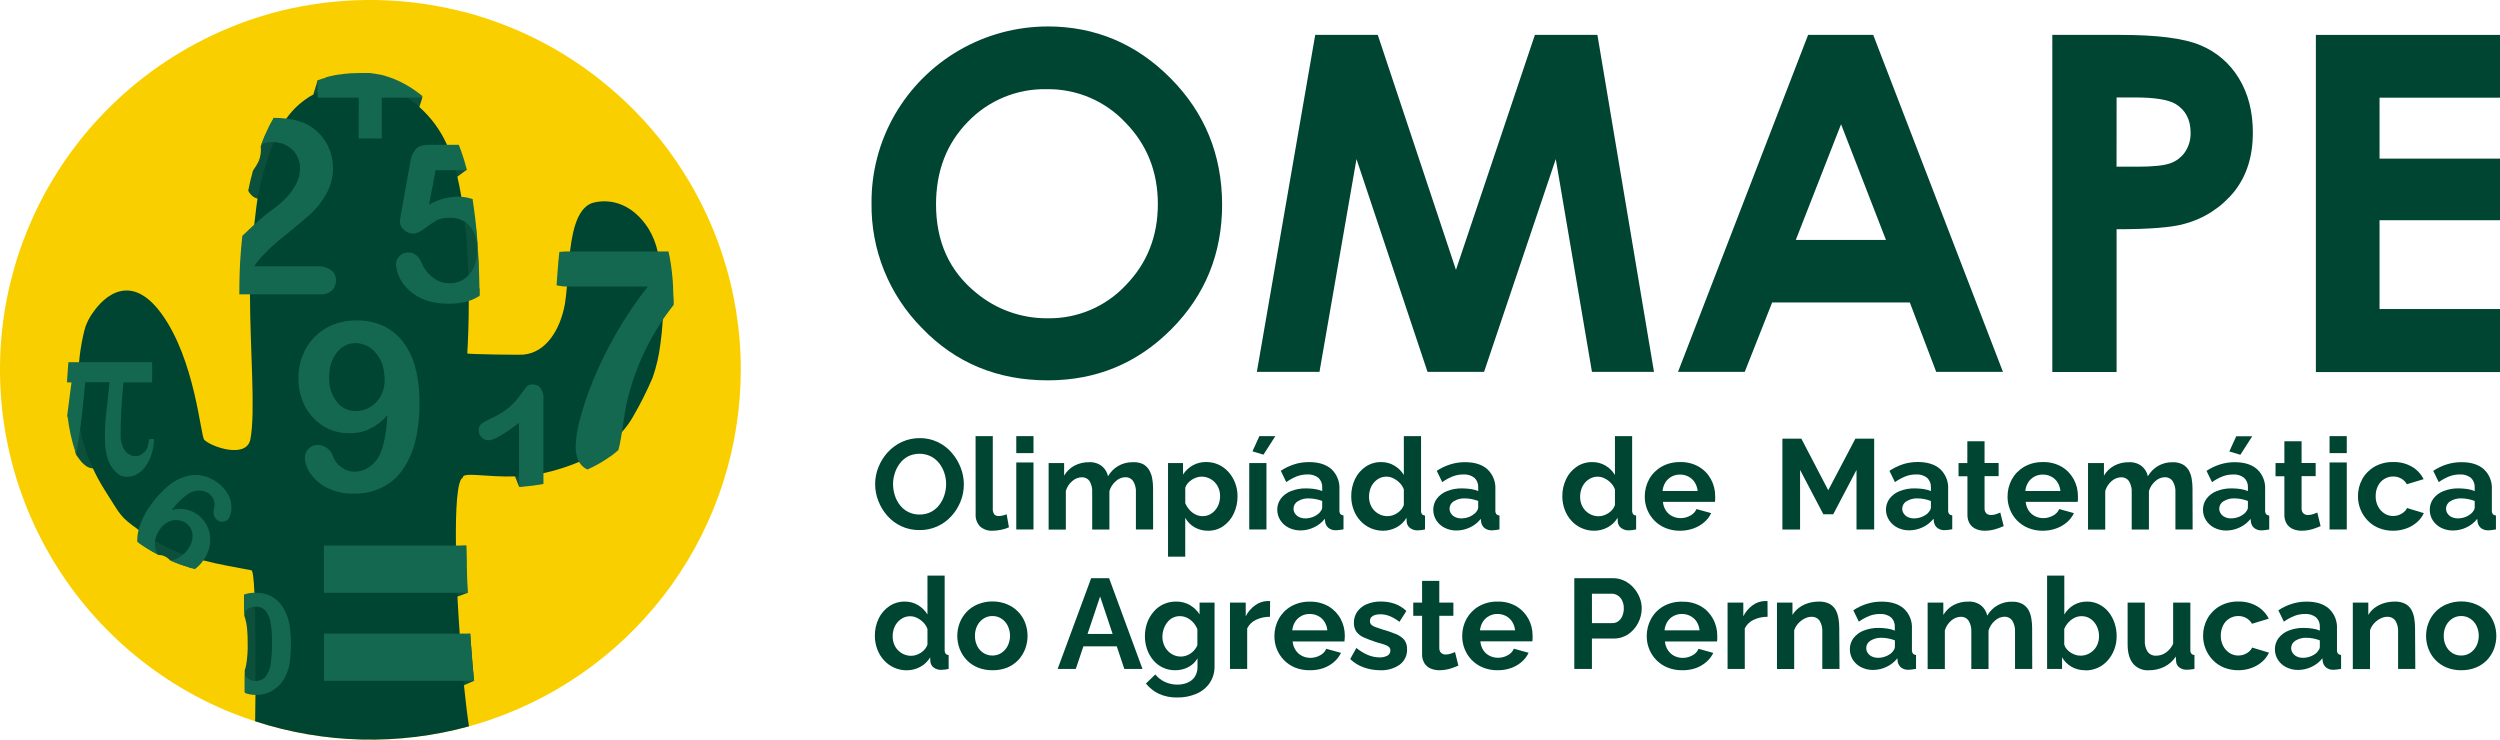 <svg width="250" height="74" viewBox="0 0 250 74" fill="none" xmlns="http://www.w3.org/2000/svg">
<path fill-rule="evenodd" clip-rule="evenodd" d="M74.077 36.963C74.076 44.672 71.665 52.188 67.182 58.462C62.698 64.737 56.365 69.457 49.067 71.963L49.036 71.977C48.33 72.218 47.619 72.433 46.896 72.636C39.872 74.563 32.436 74.387 25.512 72.129C24.692 71.862 23.894 71.57 23.1 71.246C23.1 71.246 23.08 71.246 23.074 71.246C15.131 68.009 8.557 62.121 4.473 54.585C0.388 47.049 -0.954 38.331 0.674 29.917C0.832 29.087 1.024 28.267 1.248 27.462C1.525 26.396 1.853 25.352 2.231 24.33C2.231 24.285 2.263 24.247 2.275 24.204C2.607 23.302 2.974 22.422 3.367 21.56C7.402 12.797 14.695 5.95 23.699 2.47C24.081 2.315 24.468 2.183 24.846 2.043C25.546 1.802 26.249 1.582 26.966 1.378L27.038 1.352C28.452 0.96 29.889 0.653 31.34 0.433C32.126 0.307 32.926 0.209 33.726 0.146C34.343 0.089 34.965 0.052 35.584 0.026L36.689 0H37.033C37.489 0 37.939 4.26933e-08 38.392 0.026C41.058 0.122 43.705 0.506 46.288 1.172C46.288 1.172 46.305 1.172 46.32 1.172H46.346C46.661 1.255 46.985 1.344 47.298 1.433C47.456 1.476 47.608 1.521 47.76 1.57C47.792 1.577 47.824 1.587 47.854 1.602C53.217 3.236 58.136 6.071 62.238 9.89C62.238 9.89 62.238 9.89 62.252 9.89C63.647 11.189 64.944 12.59 66.13 14.082C67.193 15.433 68.162 16.855 69.029 18.34C69.264 18.732 69.494 19.139 69.703 19.546C70.423 20.882 71.058 22.263 71.602 23.68C71.797 24.187 71.989 24.706 72.158 25.233C72.171 25.254 72.179 25.277 72.184 25.302C73.442 29.061 74.082 32.999 74.077 36.963V36.963Z" fill="#FACF00"/>
<path fill-rule="evenodd" clip-rule="evenodd" d="M28.802 16.383C28.716 17.042 28.495 17.677 28.153 18.248C27.862 18.762 27.472 19.214 27.006 19.577C26.836 19.727 26.631 19.831 26.41 19.881C26.189 19.931 25.959 19.925 25.741 19.864C25.436 19.782 25.17 19.595 24.99 19.337C24.924 19.253 24.868 19.163 24.821 19.067C24.961 18.351 25.128 17.669 25.297 17.062L25.331 17.013C25.54 16.727 25.723 16.422 25.876 16.102C26.06 15.637 26.127 15.134 26.071 14.638C26.1 14.56 26.128 14.486 26.154 14.409L26.266 14.122L26.381 13.836C26.418 13.741 26.458 13.649 26.496 13.549C26.721 13.178 26.928 12.795 27.115 12.403C27.152 12.323 27.181 12.243 27.215 12.162C27.25 12.082 27.31 11.948 27.356 11.839C27.364 11.822 27.371 11.805 27.376 11.787L27.393 11.807C27.62 12.111 27.827 12.43 28.013 12.761V12.761C28.271 13.213 28.473 13.694 28.615 14.194C28.652 14.329 28.681 14.457 28.71 14.589C28.843 15.177 28.874 15.784 28.802 16.383V16.383Z" fill="#0C4F3A"/>
<path fill-rule="evenodd" clip-rule="evenodd" d="M47.943 28.845C47.943 29.086 47.943 29.326 47.943 29.561C47.573 29.414 47.22 29.227 46.891 29.003V29.003C46.533 28.758 46.209 28.469 45.924 28.143C45.867 28.077 45.812 28.011 45.761 27.943C45.157 27.158 44.762 26.234 44.614 25.255C44.495 24.576 44.513 23.879 44.665 23.207C44.785 22.709 44.978 22.232 45.239 21.791C45.31 21.671 45.388 21.553 45.468 21.442C45.705 21.105 45.985 20.799 46.3 20.534C46.472 20.387 46.654 20.252 46.845 20.13C46.964 20.053 47.086 19.982 47.212 19.918V20.115C47.212 20.244 47.212 20.37 47.212 20.499V20.935C47.212 21.078 47.212 21.221 47.212 21.367L47.229 21.811L47.246 22.178C47.246 22.264 47.246 22.35 47.246 22.436C47.246 22.596 47.419 22.674 47.591 22.74C47.591 22.805 47.591 22.869 47.608 22.932C47.728 24.161 47.806 25.393 47.854 26.579C47.728 26.51 47.599 26.441 47.608 26.524L47.668 27.012C47.702 27.298 47.737 27.564 47.774 27.837C47.774 27.885 47.774 27.934 47.794 27.986L47.829 28.221C47.857 28.43 47.886 28.636 47.917 28.839L47.943 28.845Z" fill="#0C4F3A"/>
<path fill-rule="evenodd" clip-rule="evenodd" d="M45.055 18.17L46.644 16.998C46.615 16.93 46.589 16.858 46.561 16.787C46.552 16.767 46.544 16.747 46.538 16.726C46.498 16.629 46.463 16.532 46.426 16.44C46.3 16.099 46.182 15.761 46.079 15.426C46.059 15.354 46.036 15.282 46.016 15.214C45.996 15.145 45.97 15.065 45.95 14.987C45.93 14.91 45.912 14.858 45.895 14.792C45.878 14.724 45.858 14.658 45.841 14.589L45.815 14.486L43.606 16.11C42.706 16.771 42.51 17.446 43.019 18.136C43.117 18.276 43.245 18.393 43.394 18.477C43.542 18.561 43.708 18.611 43.879 18.623C44.312 18.617 44.73 18.457 45.055 18.17V18.17Z" fill="#0C4F3A"/>
<path fill-rule="evenodd" clip-rule="evenodd" d="M10.451 46.282C10.377 46.418 10.274 46.536 10.149 46.627C10.024 46.719 9.881 46.782 9.729 46.812C9.581 46.84 9.431 46.849 9.281 46.838C9.103 46.828 8.928 46.782 8.768 46.704C8.45 46.509 8.173 46.253 7.956 45.95C7.844 45.801 7.73 45.644 7.615 45.483V45.469L7.563 45.311V45.274C7.423 44.042 7.153 42.828 6.76 41.652V41.652C6.76 41.581 6.743 41.512 6.737 41.44L7.885 42.205L8.103 42.349L8.524 42.635C8.668 42.87 8.019 43.466 8.22 43.624C8.466 43.806 8.731 43.959 9.012 44.082C9.339 44.231 9.514 44.317 9.548 44.334C9.66 44.386 9.772 44.443 9.881 44.498C9.99 44.559 10.095 44.629 10.193 44.707C10.298 44.787 10.389 44.883 10.463 44.993C10.552 45.138 10.615 45.297 10.649 45.463C10.69 45.751 10.619 46.044 10.451 46.282Z" fill="#0C4F3A"/>
<path fill-rule="evenodd" clip-rule="evenodd" d="M42.233 9.77L41.929 10.71L41.433 12.242L38.172 11.234L37.523 11.033L36.663 13.85L36.322 14.901L34.119 14.231L35.318 10.317L32.843 9.764L31.77 9.523L31.334 9.426L31.351 9.369L31.773 8.025L31.807 8.054L31.845 8.085C31.922 8.148 32.002 8.208 32.083 8.268C32.163 8.329 32.301 8.429 32.415 8.503L32.573 8.598L32.777 8.727L32.84 8.767L32.909 8.81L33.178 8.968L33.428 9.102L33.583 9.185L33.651 9.22C33.809 9.3 33.973 9.377 34.139 9.452L34.348 9.541C34.5 9.606 34.635 9.669 34.807 9.727L34.945 9.778L35.108 9.836C35.24 9.884 35.375 9.93 35.513 9.976L35.608 10.008C35.694 10.033 35.78 10.062 35.866 10.085L36.184 10.177L36.41 10.234H36.428L36.64 10.283H36.694L36.898 10.32C36.943 10.329 36.988 10.336 37.033 10.34C37.122 10.357 37.214 10.369 37.32 10.377H37.371C37.415 10.374 37.459 10.374 37.503 10.377L37.865 10.4H38.183C38.424 10.4 38.668 10.4 38.911 10.38C39.087 10.38 39.264 10.351 39.439 10.331L39.617 10.306C39.735 10.306 39.855 10.271 39.973 10.251L40.151 10.22L40.489 10.148C40.569 10.131 40.65 10.114 40.73 10.091C40.81 10.068 40.936 10.039 41.04 10.008C41.1 10.008 40.466 9.913 40.535 9.896C40.604 9.879 40.535 9.801 40.432 9.73C40.328 9.658 40.179 9.546 40.274 9.512C40.304 9.509 40.335 9.509 40.366 9.512V9.512C40.696 9.512 41.757 9.586 41.8 9.566C41.843 9.546 41.98 9.695 42.015 9.681C42.049 9.667 42.121 9.715 42.172 9.73C42.178 9.741 42.187 9.751 42.197 9.758C42.208 9.765 42.22 9.769 42.233 9.77V9.77Z" fill="#0C4F3A"/>
<path fill-rule="evenodd" clip-rule="evenodd" d="M26.605 62.972C26.605 62.877 26.582 62.78 26.573 62.7C26.516 62.216 26.404 61.741 26.237 61.284C26.151 61.077 26.047 60.878 25.928 60.688C25.707 60.331 25.414 60.025 25.067 59.789C24.863 59.652 24.641 59.543 24.408 59.465C24.41 59.482 24.41 59.499 24.408 59.516C24.408 59.622 24.408 59.731 24.408 59.837C24.408 59.943 24.408 59.966 24.408 60.029C24.41 60.044 24.41 60.058 24.408 60.072C24.408 60.144 24.408 60.207 24.408 60.276V60.456C24.408 60.728 24.425 61.009 24.43 61.316C24.435 61.34 24.435 61.365 24.43 61.39V61.576C24.589 62.028 24.686 62.5 24.717 62.977C24.758 63.381 24.769 63.837 24.769 64.353C24.786 65.056 24.737 65.759 24.623 66.453C24.586 66.655 24.535 66.854 24.471 67.049V67.049C24.471 67.195 24.471 67.335 24.471 67.487C24.471 68.06 24.471 68.633 24.471 69.206C24.873 69.031 25.232 68.771 25.523 68.444C25.629 68.332 25.725 68.211 25.81 68.083C25.853 68.02 25.885 67.963 25.925 67.9C26.053 67.704 26.161 67.496 26.246 67.278C26.393 66.874 26.496 66.455 26.553 66.029C26.621 65.54 26.653 65.047 26.648 64.553C26.676 63.98 26.65 63.442 26.605 62.972Z" fill="#0C4F3A"/>
<path fill-rule="evenodd" clip-rule="evenodd" d="M18.927 56.371C18.806 56.047 18.637 55.744 18.425 55.471V55.471C18.41 55.447 18.392 55.425 18.373 55.405C18.145 55.128 17.879 54.883 17.584 54.678C17.06 54.284 16.444 54.031 15.795 53.941L15.542 53.924C15.438 53.915 15.334 53.915 15.23 53.924V53.924C14.807 53.943 14.393 54.046 14.011 54.228C13.967 54.244 13.925 54.263 13.884 54.285C13.916 54.302 13.948 54.328 13.979 54.348C14.011 54.368 14.111 54.443 14.183 54.488C14.2 54.488 14.22 54.505 14.232 54.526L14.55 54.729C14.633 54.778 14.716 54.835 14.796 54.887L14.963 54.987C14.996 55.003 15.028 55.022 15.057 55.044L15.21 55.133C15.35 55.216 15.482 55.293 15.623 55.362C15.68 55.394 15.732 55.419 15.78 55.451L15.869 55.497H15.889C16.194 55.501 16.489 55.601 16.733 55.783C16.828 55.852 16.915 55.931 16.994 56.018V56.018C17.171 56.093 17.349 56.17 17.527 56.233C17.705 56.296 17.883 56.374 18.066 56.442L18.316 56.525C18.562 56.614 18.809 56.689 19.058 56.772C19.023 56.635 18.979 56.501 18.927 56.371V56.371Z" fill="#0C4F3A"/>
<path fill-rule="evenodd" clip-rule="evenodd" d="M52.096 48.675C52.254 48.624 52.414 48.578 52.575 48.529C52.985 48.406 53.39 48.3 53.785 48.211C53.917 48.183 54.052 48.154 54.184 48.131L54.313 48.108L54.026 47.392L53.676 46.51C53.243 45.406 52.653 44.997 51.907 45.269H51.867C51.711 45.323 51.569 45.411 51.452 45.526C51.334 45.64 51.242 45.78 51.184 45.934C51.07 46.308 51.101 46.712 51.27 47.065L51.5 47.638L51.907 48.664L52.096 48.675Z" fill="#0C4F3A"/>
<path fill-rule="evenodd" clip-rule="evenodd" d="M46.761 59.282L45.738 59.663L41.579 61.216L41.487 59.282L41.281 54.895L45.568 54.626L46.618 54.56C46.618 54.56 46.618 54.577 46.618 54.586C46.618 54.987 46.632 55.397 46.644 55.818C46.644 55.912 46.644 56.007 46.644 56.104V56.365V56.629C46.664 57.336 46.693 58.061 46.727 58.806V58.838L46.761 59.282Z" fill="#0C4F3A"/>
<path fill-rule="evenodd" clip-rule="evenodd" d="M47.395 67.963C47.381 67.817 47.369 67.662 47.349 67.51V67.488C47.324 67.238 47.306 66.998 47.281 66.751C47.255 66.505 47.235 66.256 47.217 66.003C47.203 65.906 47.203 65.817 47.197 65.717C47.197 65.717 47.197 65.717 47.197 65.697C47.146 65.124 47.1 64.525 47.057 63.935C47.057 63.84 47.057 63.737 47.037 63.648C47.017 63.559 47.037 63.459 47.02 63.362L45.973 63.534L42.132 64.167L42.646 68.081L42.907 70.058L46.397 68.525L47.407 68.081V68.035C47.401 67.995 47.395 67.98 47.395 67.963Z" fill="#0C4F3A"/>
<path fill-rule="evenodd" clip-rule="evenodd" d="M66.279 31.971C66.233 32.782 66.15 33.587 66.049 34.344C66.047 34.371 66.042 34.398 66.035 34.424C65.898 35.556 65.641 36.67 65.269 37.748C64.686 39.118 64.015 40.45 63.262 41.736C62.959 42.257 62.603 42.746 62.2 43.194V43.194C61.01 44.503 59.539 45.529 57.898 46.194C56.805 46.65 55.675 47.014 54.52 47.28C54.47 47.286 54.421 47.297 54.373 47.311C54.267 47.337 54.158 47.354 54.049 47.374C53.35 47.51 52.642 47.595 51.93 47.626C51.798 47.626 51.643 47.641 51.523 47.641C48.611 47.73 46.237 47.159 46.28 47.767C45.723 48.002 45.545 50.798 45.594 54.551C45.588 54.572 45.588 54.594 45.594 54.614C45.608 56.047 45.657 57.64 45.74 59.27C45.74 59.396 45.74 59.517 45.74 59.648C45.803 60.866 45.887 62.104 45.967 63.327C45.971 63.384 45.971 63.442 45.967 63.499C46.087 65.078 46.208 66.619 46.354 68.046C46.354 68.198 46.377 68.332 46.392 68.49C46.555 70.069 46.721 71.487 46.899 72.636C39.875 74.563 32.439 74.387 25.515 72.129C25.515 71.344 25.541 70.436 25.546 69.464C25.546 69.129 25.546 68.788 25.546 68.424V68.078C25.566 65.533 25.546 62.777 25.483 60.645C25.483 60.462 25.483 60.284 25.483 60.112C25.483 59.826 25.463 59.539 25.443 59.276C25.38 57.926 25.285 57.056 25.139 57.03C23.495 56.709 21.91 56.457 20.341 56.041C19.694 55.886 19.056 55.694 18.43 55.468V55.468L18.342 55.437C17.36 55.08 16.414 54.632 15.517 54.099V54.099C15.417 54.049 15.321 53.993 15.23 53.93C14.943 53.752 14.656 53.554 14.369 53.357L13.867 52.996C11.946 51.606 12.146 51.632 10.512 49.07C10.058 48.359 9.653 47.618 9.298 46.853C8.723 45.611 8.296 44.306 8.028 42.965V42.965C7.979 42.704 7.928 42.449 7.89 42.191C7.739 41.197 7.683 40.191 7.724 39.186C7.767 38.163 7.813 37.18 7.907 36.218C7.983 35.35 8.114 34.489 8.3 33.639L8.315 33.562C8.378 33.275 8.452 32.989 8.536 32.702C8.702 32.23 8.931 31.782 9.215 31.37C9.22 31.357 9.229 31.346 9.241 31.338V31.338C10.486 29.479 13.15 27.284 16.125 31.338C19.526 35.971 20.054 43.612 20.427 43.982C21.158 44.71 24.669 45.902 25.041 43.916C25.569 41.16 25.004 34.946 24.998 29.459C24.998 27.946 25.036 26.479 25.156 25.161C25.239 24.262 25.328 23.373 25.417 22.517C25.486 21.858 25.569 21.21 25.647 20.588C25.678 20.359 25.71 20.139 25.747 19.904C26.025 18.322 26.44 16.767 26.986 15.257C26.986 15.257 26.986 15.236 26.986 15.231C27.112 14.87 27.247 14.54 27.367 14.234C27.538 13.78 27.74 13.337 27.97 12.91C27.991 12.866 28.013 12.823 28.039 12.781V12.781C28.214 12.474 28.406 12.175 28.612 11.887V11.887C29.325 10.864 30.269 10.022 31.368 9.432C31.504 9.355 31.644 9.285 31.787 9.223C32.134 9.063 32.49 8.925 32.854 8.81C33.877 8.487 34.942 8.319 36.015 8.312C36.204 8.312 36.396 8.312 36.588 8.312C37.929 8.398 39.227 8.816 40.366 9.529C40.48 9.598 40.595 9.67 40.71 9.753C41.139 10.036 41.547 10.351 41.929 10.695C43.098 11.737 44.036 13.011 44.682 14.437V14.437C44.686 14.45 44.686 14.464 44.682 14.477C44.76 14.629 44.823 14.781 44.886 14.933C44.886 14.984 44.923 15.016 44.937 15.065C45.177 15.687 45.382 16.322 45.551 16.967C45.614 17.182 45.672 17.402 45.723 17.626C45.881 18.279 46.01 18.95 46.13 19.649C46.188 19.935 46.225 20.222 46.268 20.491C46.351 21.064 46.429 21.637 46.492 22.21C46.681 23.966 46.779 25.757 46.842 27.456C46.859 27.969 46.873 28.47 46.879 28.972V30.086C46.879 32.261 46.802 34.132 46.727 35.349C46.842 35.424 51.861 35.507 52.389 35.458C54.617 35.229 56.014 32.971 56.481 30.453C56.57 29.96 56.633 29.344 56.691 28.66C56.78 27.588 56.851 26.35 56.998 25.158C57.15 23.866 57.391 22.634 57.821 21.72C57.83 21.712 57.837 21.701 57.841 21.689C58.202 20.947 58.701 20.422 59.378 20.256C61.154 19.838 63.287 20.417 64.862 22.883C65.287 23.587 65.593 24.356 65.768 25.158V25.158C66.27 27.095 66.416 29.599 66.279 31.971Z" fill="#004432"/>
<path fill-rule="evenodd" clip-rule="evenodd" d="M41.656 37.266C41.605 37.089 41.573 36.911 41.53 36.751C41.292 35.818 40.871 34.941 40.291 34.172C39.775 33.495 39.105 32.952 38.335 32.587C37.493 32.211 36.578 32.025 35.656 32.043C34.847 32.035 34.044 32.181 33.29 32.473C32.597 32.757 31.968 33.178 31.443 33.711C30.921 34.239 30.517 34.872 30.256 35.567C30.035 36.116 29.905 36.696 29.868 37.286C29.842 37.467 29.831 37.649 29.837 37.831C29.829 38.558 29.957 39.281 30.212 39.962C30.434 40.616 30.793 41.215 31.265 41.719C31.725 42.235 32.292 42.646 32.926 42.923C33.56 43.2 34.247 43.337 34.939 43.323C35.659 43.336 36.372 43.181 37.021 42.87C37.682 42.539 38.268 42.076 38.742 41.509C38.622 43.595 38.29 45.054 37.747 45.885C37.479 46.268 37.132 46.589 36.729 46.827C36.352 47.048 35.924 47.164 35.487 47.165C35.006 47.175 34.536 47.023 34.153 46.733C33.754 46.466 33.452 46.077 33.293 45.624C33.183 45.283 32.964 44.987 32.67 44.781C32.41 44.59 32.093 44.49 31.77 44.495C31.597 44.489 31.424 44.52 31.264 44.587C31.105 44.654 30.961 44.754 30.843 44.882C30.617 45.111 30.49 45.419 30.488 45.741C30.506 46.331 30.707 46.9 31.061 47.371C31.494 47.989 32.08 48.482 32.762 48.804C33.573 49.198 34.468 49.39 35.369 49.363C36.308 49.383 37.239 49.192 38.094 48.804C38.917 48.42 39.63 47.836 40.168 47.105C40.786 46.248 41.237 45.282 41.496 44.257C41.809 42.977 41.96 41.662 41.946 40.343C41.965 39.31 41.868 38.278 41.656 37.266V37.266ZM38.062 39.636C37.806 40.086 37.436 40.462 36.99 40.727C36.572 40.977 36.094 41.109 35.607 41.108C35.238 41.114 34.872 41.035 34.538 40.877C34.204 40.718 33.911 40.485 33.683 40.194C33.146 39.495 32.874 38.628 32.914 37.748C32.909 37.587 32.919 37.425 32.946 37.266C32.976 36.537 33.233 35.836 33.683 35.261C33.897 34.966 34.178 34.727 34.502 34.562C34.827 34.396 35.186 34.31 35.55 34.309C35.956 34.314 36.355 34.412 36.717 34.596C37.078 34.787 37.395 35.05 37.65 35.37C37.916 35.715 38.122 36.102 38.26 36.516C38.335 36.768 38.386 37.027 38.412 37.289C38.448 37.511 38.465 37.735 38.464 37.96C38.478 38.544 38.339 39.121 38.062 39.636Z" fill="#146850"/>
<path fill-rule="evenodd" clip-rule="evenodd" d="M52.096 48.675C52.257 48.675 52.423 48.652 52.587 48.638C53.086 48.595 53.57 48.534 54.021 48.454L54.219 48.417L54.345 48.394V47.325V39.827C54.367 39.467 54.266 39.109 54.058 38.813C53.969 38.695 53.853 38.599 53.72 38.535C53.587 38.471 53.44 38.439 53.292 38.444C53.087 38.422 52.881 38.48 52.719 38.607C52.485 38.882 52.266 39.169 52.062 39.466C51.73 39.931 51.345 40.355 50.914 40.73C50.387 41.167 49.802 41.529 49.176 41.807C48.822 41.963 48.481 42.148 48.158 42.36C48.06 42.442 47.983 42.546 47.933 42.663C47.883 42.781 47.862 42.909 47.871 43.036C47.87 43.165 47.895 43.293 47.944 43.412C47.993 43.532 48.066 43.639 48.158 43.73C48.243 43.824 48.347 43.899 48.462 43.951C48.578 44.002 48.703 44.03 48.829 44.031C49.357 44.031 50.382 43.449 51.904 42.286V48.669L52.096 48.675Z" fill="#146850"/>
<path fill-rule="evenodd" clip-rule="evenodd" d="M67.371 30.484C67.245 30.65 67.116 30.819 66.981 30.991C66.752 31.292 66.517 31.618 66.279 31.971C65.864 32.592 65.438 33.294 65 34.077C64.23 35.518 63.603 37.03 63.127 38.592C62.889 39.374 62.719 40.025 62.619 40.54C62.519 41.056 62.41 41.729 62.292 42.546C62.258 42.778 62.226 42.996 62.195 43.196C62.114 43.709 62.043 44.122 61.977 44.437C61.935 44.639 61.889 44.83 61.839 45.01C61.65 45.173 61.452 45.331 61.265 45.483C61.185 45.54 61.108 45.6 61.027 45.654L61.002 45.675H60.984C60.924 45.718 60.864 45.761 60.801 45.801L60.761 45.829L60.72 45.855L60.669 45.889L60.643 45.91L60.442 46.038L60.155 46.216L59.983 46.316L59.788 46.428C59.699 46.477 59.611 46.526 59.519 46.571L59.246 46.715C59.083 46.795 58.916 46.875 58.747 46.952C58.505 46.847 58.29 46.687 58.119 46.485C58.037 46.392 57.965 46.29 57.904 46.182C57.657 45.697 57.539 45.158 57.563 44.614C57.6 43.742 57.736 42.877 57.967 42.036C58.315 40.7 58.753 39.388 59.278 38.111C59.938 36.499 60.705 34.932 61.572 33.421C62.519 31.753 63.591 30.159 64.779 28.653H56.708C56.358 28.653 56.008 28.612 55.667 28.533C55.667 28.475 55.667 28.418 55.667 28.358C55.667 28.243 55.687 28.126 55.696 28.006C55.704 27.885 55.71 27.768 55.721 27.647C55.747 27.306 55.773 26.957 55.802 26.605L55.819 26.418C55.819 26.295 55.839 26.169 55.85 26.046L55.911 25.441L55.937 25.192C56.216 25.16 56.498 25.144 56.78 25.146H66.85C66.867 25.226 66.884 25.307 66.898 25.39L66.941 25.587C66.959 25.679 66.979 25.774 66.996 25.874C67.013 25.974 67.045 26.143 67.065 26.281C67.085 26.418 67.096 26.473 67.108 26.567C67.119 26.662 67.133 26.736 67.142 26.822C67.162 26.98 67.182 27.137 67.2 27.298C67.2 27.367 67.2 27.435 67.222 27.504C67.24 27.67 67.254 27.839 67.268 28.008C67.268 28.074 67.268 28.137 67.283 28.203C67.284 28.216 67.284 28.228 67.283 28.241C67.283 28.392 67.303 28.544 67.311 28.699C67.311 28.745 67.311 28.791 67.311 28.839C67.311 28.994 67.326 29.149 67.331 29.306V29.43C67.371 29.773 67.374 30.129 67.371 30.484Z" fill="#146850"/>
<path fill-rule="evenodd" clip-rule="evenodd" d="M22.842 49.503C22.58 49.005 22.203 48.577 21.743 48.254C21.275 47.898 20.73 47.656 20.151 47.549C19.6 47.443 19.031 47.483 18.499 47.664C17.874 47.86 17.296 48.182 16.799 48.609C16.174 49.141 15.615 49.746 15.135 50.411C14.553 51.172 14.12 52.036 13.859 52.958C13.859 52.958 13.859 52.958 13.859 52.984C13.839 53.053 13.825 53.123 13.816 53.193C13.745 53.516 13.715 53.846 13.727 54.176L13.753 54.202C13.796 54.228 13.833 54.259 13.873 54.285C13.913 54.311 13.936 54.328 13.968 54.348C13.999 54.368 14.1 54.443 14.171 54.488C14.189 54.488 14.209 54.505 14.22 54.526L14.539 54.729C14.622 54.778 14.705 54.835 14.785 54.887L14.951 54.987C14.985 55.003 15.017 55.022 15.046 55.044L15.198 55.133C15.339 55.216 15.471 55.293 15.611 55.362C15.668 55.394 15.72 55.419 15.769 55.451L15.858 55.497C15.62 55.21 15.487 54.852 15.479 54.48C15.478 54.456 15.484 54.432 15.496 54.411C15.487 54.308 15.487 54.204 15.496 54.102V54.102C15.503 54.044 15.513 53.988 15.528 53.932C15.614 53.554 15.782 53.199 16.021 52.892C16.226 52.587 16.509 52.341 16.842 52.182C17.128 52.033 17.453 51.975 17.774 52.016C18.074 52.036 18.363 52.142 18.607 52.319C18.85 52.496 19.039 52.739 19.15 53.019C19.261 53.323 19.286 53.652 19.222 53.97C19.137 54.346 18.969 54.699 18.732 55.004C18.625 55.156 18.5 55.293 18.359 55.414C18.344 55.423 18.332 55.434 18.322 55.448C18.085 55.641 17.825 55.803 17.547 55.929C17.511 55.949 17.473 55.964 17.432 55.972C17.282 56.02 17.125 56.041 16.968 56.035V56.035C17.146 56.11 17.323 56.187 17.501 56.25C17.679 56.313 17.857 56.391 18.041 56.459L18.29 56.543C18.537 56.631 18.783 56.706 19.033 56.789C19.185 56.826 19.337 56.878 19.489 56.915C19.795 56.685 20.065 56.41 20.289 56.099C20.299 56.084 20.309 56.071 20.321 56.058V56.058C20.581 55.703 20.775 55.304 20.894 54.881C21.018 54.463 21.055 54.024 21.003 53.592C20.959 53.173 20.825 52.768 20.61 52.405C20.396 52.028 20.102 51.702 19.75 51.449C19.391 51.186 18.975 51.01 18.537 50.936C18.08 50.861 17.613 50.882 17.166 50.999C17.977 49.99 18.689 49.368 19.259 49.174C19.535 49.075 19.829 49.04 20.12 49.07C20.386 49.09 20.642 49.182 20.86 49.337C21.106 49.507 21.289 49.752 21.382 50.036C21.474 50.314 21.481 50.613 21.402 50.895C21.337 51.11 21.337 51.34 21.402 51.554C21.47 51.745 21.591 51.912 21.752 52.036C21.923 52.151 22.132 52.198 22.337 52.167C22.542 52.136 22.727 52.029 22.856 51.867C23.044 51.556 23.143 51.201 23.143 50.838C23.163 50.374 23.059 49.913 22.842 49.503Z" fill="#146850"/>
<path fill-rule="evenodd" clip-rule="evenodd" d="M29.011 62.972C28.966 62.378 28.819 61.796 28.575 61.252C28.398 60.852 28.152 60.486 27.849 60.169C27.565 59.879 27.224 59.65 26.848 59.496C26.441 59.342 26.008 59.267 25.572 59.276C25.527 59.273 25.482 59.273 25.437 59.276C25.087 59.277 24.74 59.337 24.41 59.453V59.453V59.505C24.41 59.611 24.41 59.72 24.41 59.826C24.41 59.932 24.41 59.955 24.41 60.018C24.413 60.032 24.413 60.046 24.41 60.061C24.41 60.132 24.41 60.195 24.41 60.264V60.456C24.41 60.728 24.428 61.009 24.433 61.316C24.532 61.125 24.679 60.964 24.86 60.849C25.041 60.735 25.249 60.67 25.463 60.662H25.572C25.683 60.662 25.793 60.673 25.902 60.694C26.152 60.745 26.379 60.877 26.547 61.069C26.821 61.413 26.995 61.825 27.049 62.261C27.097 62.498 27.131 62.737 27.152 62.977C27.184 63.358 27.201 63.814 27.201 64.301C27.211 65.012 27.165 65.723 27.064 66.427C27.001 66.874 26.828 67.298 26.562 67.662C26.49 67.76 26.396 67.84 26.289 67.897C26.145 67.991 25.983 68.053 25.813 68.08C25.737 68.094 25.66 68.1 25.584 68.1C25.565 68.103 25.545 68.103 25.526 68.1C25.294 68.099 25.066 68.031 24.872 67.902C24.779 67.847 24.695 67.776 24.626 67.693C24.572 67.633 24.525 67.568 24.485 67.498C24.485 68.071 24.485 68.644 24.485 69.218V69.295C24.82 69.42 25.174 69.488 25.532 69.495H25.615C26.187 69.497 26.749 69.347 27.244 69.06C27.717 68.78 28.112 68.386 28.391 67.914C28.409 67.882 28.429 67.851 28.446 67.825C28.698 67.374 28.871 66.882 28.956 66.372C29.048 65.737 29.092 65.095 29.088 64.453C29.095 63.958 29.069 63.463 29.011 62.972V62.972Z" fill="#146850"/>
<path fill-rule="evenodd" clip-rule="evenodd" d="M42.233 9.598V9.767H38.177V11.234V13.847H35.86L35.877 10.074V9.77H31.767V9.171V8.025V8.008H31.807L31.853 7.991H31.882L32.169 7.891L32.398 7.816H32.444L32.513 7.793L32.573 7.739C32.696 7.701 32.822 7.667 32.949 7.636L33.081 7.601H33.121L33.187 7.584L33.436 7.529L33.537 7.509C33.6 7.495 33.663 7.484 33.729 7.475H33.749L33.826 7.461H33.907L34.225 7.412L34.426 7.386H34.449L34.67 7.363L34.896 7.343L35.126 7.326H35.186C35.456 7.309 35.731 7.3 36.009 7.3C36.204 7.3 36.405 7.3 36.608 7.3C36.686 7.3 36.763 7.3 36.844 7.3H36.875C37.036 7.3 37.196 7.329 37.354 7.352C37.512 7.375 37.658 7.398 37.81 7.426L37.942 7.455H37.999L38.209 7.504L38.338 7.538L38.438 7.564L38.496 7.581C38.593 7.61 38.694 7.638 38.782 7.673L38.934 7.721L38.983 7.739C39.069 7.767 39.152 7.799 39.239 7.833C39.262 7.841 39.285 7.849 39.307 7.859L39.445 7.913L39.769 8.054L39.901 8.114L39.981 8.151C40.128 8.223 40.268 8.294 40.414 8.375C40.469 8.4 40.52 8.432 40.575 8.461L40.713 8.541C40.785 8.581 40.857 8.624 40.928 8.67C41.02 8.724 41.111 8.782 41.2 8.842L41.352 8.945C41.43 8.996 41.507 9.048 41.582 9.102L41.808 9.269L41.957 9.38L42.046 9.452C42.075 9.475 42.107 9.495 42.135 9.521L42.233 9.598Z" fill="#146850"/>
<path fill-rule="evenodd" clip-rule="evenodd" d="M15.396 43.896C15.395 44.461 15.298 45.022 15.109 45.555C14.965 45.984 14.75 46.386 14.473 46.744C14.275 47.002 14.032 47.222 13.755 47.392C13.469 47.557 13.148 47.655 12.818 47.678C12.473 47.715 12.127 47.627 11.842 47.429C11.306 47.001 10.918 46.416 10.732 45.756C10.574 45.184 10.494 44.593 10.495 43.999C10.478 43.286 10.502 42.572 10.566 41.862L10.956 38.218H8.527C8.527 38.218 8.28 40.848 8.16 41.796C8.14 41.974 8.117 42.146 8.094 42.315C8.068 42.53 8.039 42.739 8.011 42.939C7.948 43.415 7.882 43.847 7.819 44.237C7.755 44.627 7.678 45.059 7.609 45.435C7.608 45.426 7.608 45.418 7.609 45.409L7.558 45.251C7.166 44.079 6.899 42.869 6.76 41.641V41.641C6.76 41.57 6.743 41.501 6.737 41.429L7.147 38.243H6.703C6.703 37.977 6.732 37.711 6.749 37.447C6.769 37.138 6.789 36.828 6.815 36.522L6.841 36.218H15.218V38.243H12.35C12.161 40.014 12.065 41.792 12.063 43.572C12.062 43.898 12.118 44.221 12.23 44.527C12.312 44.79 12.451 45.032 12.637 45.237C12.851 45.429 13.116 45.557 13.4 45.607C13.564 45.629 13.731 45.615 13.889 45.565C14.047 45.516 14.193 45.432 14.315 45.32C14.474 45.201 14.603 45.046 14.691 44.867C14.763 44.712 14.812 44.547 14.837 44.378L14.906 43.913L15.396 43.896Z" fill="#146850"/>
<path fill-rule="evenodd" clip-rule="evenodd" d="M47.952 29.562V29.611H47.929C47.608 29.804 47.268 29.964 46.913 30.086C46.264 30.287 45.586 30.384 44.906 30.373C43.624 30.373 42.58 30.129 41.779 29.651C41.077 29.268 40.491 28.703 40.084 28.015C39.792 27.528 39.622 26.977 39.591 26.41C39.602 26.109 39.728 25.824 39.944 25.614C40.056 25.493 40.192 25.397 40.344 25.333C40.496 25.269 40.66 25.239 40.824 25.244C41.427 25.244 41.874 25.591 42.164 26.29C42.482 27.073 43.076 27.713 43.833 28.089C44.051 28.196 44.286 28.264 44.527 28.293C45.01 28.368 45.504 28.316 45.961 28.144C46.123 28.078 46.276 27.995 46.42 27.897C46.595 27.779 46.754 27.64 46.893 27.482C47.098 27.254 47.265 26.996 47.389 26.717C47.627 26.175 47.744 25.589 47.734 24.998C47.754 24.39 47.631 23.787 47.375 23.236C47.188 22.834 46.901 22.488 46.541 22.23C46.495 22.197 46.449 22.166 46.4 22.138C46.051 21.932 45.658 21.811 45.253 21.783C45.178 21.783 45.101 21.783 45.026 21.783C44.572 21.753 44.117 21.829 43.698 22.007C43.301 22.246 42.918 22.508 42.551 22.792C42.055 23.164 41.642 23.365 41.318 23.365C40.968 23.363 40.633 23.225 40.383 22.981C40.259 22.874 40.159 22.742 40.09 22.594C40.02 22.446 39.982 22.285 39.978 22.121C39.978 22.087 40.016 21.835 40.099 21.393L41.02 16.236C41.072 15.742 41.271 15.275 41.593 14.895C41.88 14.609 42.316 14.474 42.932 14.477H44.722H45.846H45.872C45.872 14.509 45.898 14.54 45.912 14.575L45.99 14.778C46.016 14.847 46.044 14.913 46.067 14.981C46.09 15.05 46.119 15.122 46.145 15.191C46.239 15.451 46.325 15.72 46.411 15.996C46.44 16.087 46.466 16.179 46.492 16.282C46.518 16.385 46.538 16.431 46.558 16.509C46.601 16.657 46.641 16.795 46.681 16.964C46.687 16.982 46.692 17 46.695 17.018H45.611H43.555L43.305 18.408L42.898 20.468C43.76 19.973 44.73 19.696 45.723 19.663C45.869 19.663 46.01 19.663 46.159 19.683C46.533 19.713 46.902 19.788 47.258 19.907V19.907C47.321 20.31 47.381 20.714 47.432 21.124C47.504 21.657 47.567 22.196 47.619 22.734C47.619 22.8 47.619 22.863 47.636 22.926C47.757 24.155 47.834 25.387 47.883 26.573C47.9 26.995 47.914 27.41 47.923 27.817C47.923 28.166 47.94 28.508 47.943 28.843C47.946 29.086 47.949 29.327 47.952 29.562Z" fill="#146850"/>
<path fill-rule="evenodd" clip-rule="evenodd" d="M33.597 28.037C33.604 28.407 33.465 28.764 33.21 29.032C33.05 29.176 32.863 29.286 32.659 29.355C32.455 29.425 32.24 29.452 32.025 29.436H23.934C23.934 27.888 23.974 26.39 24.095 25.043C24.112 24.837 24.132 24.631 24.149 24.427C24.178 24.141 24.204 23.854 24.233 23.585C24.565 23.262 24.886 22.959 25.193 22.674L25.4 22.485C25.913 21.997 26.457 21.542 27.029 21.124C27.623 20.716 28.172 20.246 28.667 19.723C29.073 19.301 29.41 18.818 29.665 18.29C29.881 17.843 29.997 17.354 30.006 16.858C30.013 16.375 29.887 15.899 29.642 15.483C29.419 15.11 29.103 14.802 28.724 14.589L28.646 14.543C28.247 14.329 27.803 14.214 27.35 14.208H27.27C26.884 14.203 26.501 14.274 26.143 14.417L26.255 14.13L26.369 13.844C26.407 13.749 26.447 13.658 26.484 13.557L26.559 13.385C26.605 13.274 26.653 13.168 26.699 13.064C26.745 12.961 26.817 12.809 26.871 12.695C26.894 12.652 26.914 12.609 26.934 12.566L27.026 12.385C27.129 12.196 27.238 12.013 27.347 11.835C27.355 11.819 27.362 11.801 27.367 11.784V11.784C27.77 11.783 28.172 11.808 28.572 11.858V11.858C29.225 11.92 29.866 12.076 30.474 12.322C31.029 12.576 31.531 12.934 31.951 13.377C32.377 13.827 32.714 14.355 32.943 14.932C33.179 15.512 33.3 16.132 33.299 16.758C33.317 17.717 33.066 18.662 32.573 19.485C32.167 20.19 31.66 20.832 31.067 21.39C30.554 21.849 29.696 22.574 28.486 23.556C27.595 24.247 26.765 25.014 26.008 25.849C25.793 26.095 25.596 26.357 25.417 26.631H31.681C32.189 26.594 32.694 26.729 33.115 27.015C33.27 27.135 33.395 27.291 33.478 27.468C33.562 27.646 33.603 27.841 33.597 28.037Z" fill="#146850"/>
<path fill-rule="evenodd" clip-rule="evenodd" d="M47.401 68.012C47.401 67.994 47.401 67.98 47.401 67.963C47.387 67.817 47.375 67.662 47.355 67.51V67.487C47.329 67.238 47.312 66.997 47.286 66.751C47.26 66.504 47.24 66.255 47.223 66.003C47.209 65.906 47.209 65.817 47.203 65.717C47.203 65.717 47.203 65.717 47.203 65.697C47.151 65.124 47.105 64.525 47.062 63.934C47.062 63.84 47.062 63.737 47.042 63.648C47.022 63.559 47.042 63.459 47.025 63.361H32.398V68.08H47.415C47.415 68.08 47.401 68.026 47.401 68.012ZM46.753 58.843V58.812C46.721 58.064 46.69 57.333 46.669 56.631C46.669 56.543 46.669 56.459 46.669 56.371V56.104C46.669 56.015 46.669 55.921 46.655 55.818C46.655 55.397 46.638 54.978 46.632 54.586V54.554H32.389V59.282H46.779C46.764 59.136 46.758 58.995 46.753 58.843Z" fill="#146850"/>
<path d="M104.737 2.642C109.517 2.642 113.621 4.367 117.05 7.819C120.478 11.27 122.199 15.478 122.212 20.442C122.212 25.359 120.518 29.52 117.13 32.926C113.742 36.331 109.631 38.034 104.797 38.034C99.736 38.034 95.53 36.285 92.178 32.788C90.556 31.147 89.276 29.201 88.413 27.062C87.551 24.923 87.122 22.634 87.153 20.328C87.126 17.212 87.934 14.145 89.493 11.446C91.043 8.773 93.268 6.554 95.945 5.01C98.623 3.466 101.66 2.651 104.751 2.647L104.737 2.642ZM104.668 8.919C103.202 8.887 101.745 9.16 100.39 9.72C99.035 10.279 97.811 11.114 96.795 12.171C94.667 14.341 93.603 17.098 93.603 20.442C93.603 24.167 94.942 27.114 97.618 29.284C99.63 30.956 102.172 31.858 104.789 31.828C106.244 31.85 107.688 31.567 109.028 30.999C110.368 30.431 111.574 29.589 112.57 28.528C114.715 26.329 115.787 23.619 115.785 20.397C115.783 17.174 114.702 14.459 112.541 12.251C111.534 11.178 110.313 10.327 108.958 9.753C107.602 9.179 106.141 8.895 104.668 8.919V8.919Z" fill="#004432"/>
<path d="M131.522 3.49H137.777L145.596 26.984L153.489 3.49H159.741L165.4 37.19H159.196L155.577 15.908L148.406 37.19H142.753L135.649 15.908L131.947 37.19H125.685L131.522 3.49Z" fill="#004432"/>
<path d="M180.81 3.49H187.321L200.296 37.19H193.622L190.983 30.247H177.216L174.472 37.19H167.801L180.81 3.49ZM184.106 12.424L179.58 23.993H188.597L184.106 12.424Z" fill="#004432"/>
<path d="M205.232 3.49H212.044C215.726 3.49 218.382 3.83 220.011 4.51C221.62 5.166 222.975 6.323 223.875 7.808C224.815 9.336 225.286 11.157 225.286 13.272C225.286 15.623 224.67 17.578 223.439 19.137C222.158 20.728 220.401 21.868 218.425 22.388C217.186 22.746 214.931 22.924 211.659 22.924V37.198H205.232V3.49ZM211.654 16.67H213.693C215.299 16.67 216.416 16.554 217.043 16.323C217.646 16.11 218.164 15.708 218.52 15.177C218.892 14.607 219.081 13.937 219.059 13.257C219.059 11.957 218.555 11.002 217.548 10.392C216.817 9.961 215.458 9.745 213.469 9.745H211.659L211.654 16.67Z" fill="#004432"/>
<path d="M231.587 3.49H250V9.768H237.954V15.862H250V22.022H237.954V30.904H250V37.207H231.587V3.49Z" fill="#004432"/>
<path d="M91.943 53.007C91.318 53.016 90.7 52.885 90.133 52.623C89.6 52.376 89.125 52.021 88.736 51.581C88.35 51.144 88.045 50.643 87.835 50.099C87.623 49.559 87.514 48.984 87.514 48.403C87.514 47.813 87.63 47.229 87.856 46.684C88.076 46.142 88.391 45.643 88.788 45.212C89.185 44.782 89.664 44.434 90.196 44.189C90.757 43.935 91.367 43.807 91.983 43.813C92.605 43.806 93.22 43.941 93.781 44.209C94.312 44.464 94.784 44.826 95.169 45.272C95.551 45.71 95.854 46.211 96.064 46.753C96.275 47.291 96.384 47.863 96.385 48.44C96.387 49.03 96.274 49.613 96.052 50.16C95.834 50.703 95.52 51.201 95.123 51.632C94.727 52.062 94.248 52.407 93.715 52.646C93.158 52.894 92.553 53.017 91.943 53.007V53.007ZM89.307 48.403C89.305 48.792 89.366 49.179 89.487 49.549C89.6 49.903 89.774 50.234 90.004 50.526C90.235 50.822 90.532 51.059 90.871 51.219C91.21 51.38 91.582 51.46 91.957 51.452C92.355 51.461 92.749 51.371 93.104 51.191C93.431 51.022 93.715 50.781 93.936 50.486C94.159 50.19 94.33 49.857 94.441 49.503C94.554 49.15 94.612 48.78 94.613 48.409C94.614 48.024 94.552 47.642 94.429 47.277C94.311 46.926 94.133 46.597 93.904 46.306C93.679 46.023 93.395 45.793 93.073 45.63C92.721 45.462 92.335 45.375 91.945 45.375C91.555 45.375 91.17 45.462 90.818 45.63C90.497 45.8 90.216 46.037 89.995 46.326C89.771 46.619 89.599 46.949 89.487 47.3C89.368 47.657 89.306 48.03 89.304 48.406L89.307 48.403Z" fill="#004432"/>
<path d="M97.558 43.613H99.279V50.821C99.254 51.041 99.309 51.261 99.434 51.443C99.49 51.497 99.556 51.539 99.628 51.566C99.701 51.594 99.778 51.607 99.856 51.604C99.998 51.603 100.139 51.586 100.277 51.552C100.41 51.523 100.538 51.479 100.662 51.423L100.894 52.73C100.636 52.847 100.364 52.933 100.085 52.984C99.811 53.041 99.533 53.071 99.253 53.073C99.027 53.087 98.801 53.056 98.587 52.983C98.373 52.909 98.175 52.794 98.006 52.644C97.852 52.481 97.734 52.288 97.658 52.078C97.582 51.867 97.55 51.643 97.564 51.42L97.558 43.613Z" fill="#004432"/>
<path d="M101.628 45.312V43.613H103.349V45.312H101.628ZM101.628 52.947V46.246H103.349V52.947H101.628Z" fill="#004432"/>
<path d="M115.312 52.947H113.591V49.239C113.616 48.837 113.516 48.437 113.304 48.093C113.217 47.973 113.102 47.877 112.969 47.812C112.836 47.747 112.689 47.715 112.541 47.721C112.187 47.728 111.848 47.866 111.589 48.108C111.28 48.371 111.055 48.718 110.941 49.108V52.953H109.22V49.239C109.249 48.839 109.154 48.438 108.947 48.093C108.86 47.975 108.745 47.879 108.612 47.815C108.479 47.751 108.332 47.721 108.184 47.727C107.832 47.734 107.495 47.867 107.232 48.102C106.924 48.359 106.698 48.702 106.584 49.087V52.958H104.863V46.308H106.412V47.563C106.656 47.144 107.01 46.8 107.436 46.569C107.889 46.331 108.395 46.212 108.907 46.222C109.375 46.194 109.837 46.337 110.206 46.626C110.512 46.884 110.722 47.236 110.803 47.626C111.049 47.191 111.409 46.831 111.844 46.584C112.278 46.336 112.772 46.212 113.272 46.222C113.631 46.196 113.989 46.263 114.314 46.417C114.565 46.558 114.775 46.763 114.922 47.01C115.069 47.272 115.171 47.557 115.223 47.853C115.278 48.166 115.306 48.483 115.306 48.801L115.312 52.947Z" fill="#004432"/>
<path d="M120.827 53.073C120.345 53.084 119.87 52.964 119.45 52.726C119.062 52.502 118.742 52.176 118.524 51.784V55.669H116.803V46.309H118.3V47.455C118.546 47.075 118.879 46.761 119.273 46.538C119.683 46.31 120.148 46.194 120.618 46.203C121.048 46.199 121.474 46.289 121.865 46.466C122.243 46.643 122.581 46.896 122.858 47.208C123.14 47.528 123.363 47.896 123.514 48.294C123.675 48.716 123.755 49.164 123.752 49.615C123.761 50.218 123.632 50.815 123.374 51.36C123.143 51.858 122.786 52.288 122.339 52.606C121.896 52.916 121.367 53.079 120.827 53.073V53.073ZM120.253 51.615C120.502 51.618 120.747 51.563 120.97 51.454C121.184 51.344 121.374 51.193 121.527 51.007C121.685 50.819 121.807 50.602 121.885 50.368C121.967 50.128 122.009 49.875 122.009 49.621C122.011 49.36 121.965 49.1 121.874 48.856C121.785 48.626 121.653 48.416 121.484 48.237C121.315 48.058 121.112 47.915 120.887 47.816C120.656 47.714 120.406 47.662 120.153 47.664C119.985 47.665 119.819 47.693 119.66 47.747C119.49 47.802 119.328 47.879 119.178 47.976C119.029 48.074 118.894 48.191 118.776 48.326C118.665 48.453 118.58 48.601 118.527 48.761V50.317C118.629 50.559 118.769 50.782 118.943 50.979C119.112 51.175 119.319 51.334 119.551 51.449C119.768 51.557 120.008 51.614 120.251 51.615H120.253Z" fill="#004432"/>
<path d="M124.925 52.947V46.309H126.646V52.947H124.925ZM126.345 45.467L125.247 45.134L125.938 43.613H127.535L126.345 45.467Z" fill="#004432"/>
<path d="M127.725 51.002C127.715 50.59 127.843 50.187 128.089 49.856C128.352 49.516 128.705 49.256 129.107 49.105C129.584 48.92 130.093 48.83 130.604 48.839C130.892 48.84 131.18 48.861 131.465 48.902C131.725 48.937 131.98 49.006 132.222 49.108V48.75C132.233 48.571 132.205 48.392 132.139 48.225C132.074 48.059 131.973 47.908 131.843 47.784C131.524 47.537 131.125 47.416 130.722 47.446C130.364 47.444 130.009 47.51 129.675 47.638C129.304 47.789 128.952 47.981 128.625 48.211L128.08 47.077C128.502 46.797 128.96 46.578 129.443 46.426C129.917 46.279 130.411 46.206 130.908 46.209C131.864 46.209 132.609 46.444 133.143 46.913C133.414 47.169 133.627 47.481 133.765 47.828C133.904 48.174 133.964 48.547 133.943 48.919V51.025C133.931 51.158 133.965 51.291 134.037 51.403C134.121 51.486 134.232 51.535 134.35 51.541V52.936L133.934 52.999C133.831 53.014 133.726 53.023 133.621 53.025C133.344 53.044 133.068 52.961 132.847 52.793C132.675 52.645 132.559 52.443 132.52 52.22L132.483 51.876C132.194 52.246 131.82 52.541 131.393 52.735C130.978 52.935 130.523 53.04 130.062 53.042C129.647 53.048 129.237 52.955 128.866 52.77C128.527 52.601 128.239 52.343 128.034 52.025C127.837 51.719 127.73 51.365 127.725 51.002V51.002ZM131.898 51.334C131.985 51.243 132.062 51.142 132.127 51.033C132.182 50.953 132.214 50.859 132.219 50.761V50.099C131.79 49.933 131.334 49.845 130.874 49.839C130.489 49.823 130.109 49.923 129.781 50.125C129.651 50.2 129.543 50.308 129.467 50.438C129.392 50.567 129.352 50.714 129.351 50.864C129.351 51.033 129.4 51.198 129.491 51.34C129.593 51.495 129.734 51.62 129.902 51.701C130.101 51.797 130.32 51.844 130.541 51.839C130.799 51.837 131.055 51.789 131.295 51.695C131.518 51.609 131.722 51.483 131.898 51.323V51.334Z" fill="#004432"/>
<path d="M135.124 49.635C135.115 49.034 135.246 48.438 135.506 47.896C135.745 47.399 136.112 46.974 136.57 46.664C137.028 46.358 137.568 46.199 138.119 46.209C138.59 46.202 139.053 46.328 139.455 46.572C139.835 46.801 140.154 47.119 140.384 47.498V43.613H142.105V51.028C142.093 51.162 142.124 51.296 142.194 51.412C142.233 51.454 142.281 51.489 142.333 51.513C142.386 51.537 142.443 51.55 142.501 51.552V52.947C142.261 52.999 142.018 53.028 141.773 53.036C141.499 53.047 141.23 52.965 141.01 52.804C140.914 52.734 140.834 52.645 140.776 52.541C140.717 52.438 140.682 52.323 140.671 52.205L140.645 51.781C140.409 52.19 140.061 52.523 139.642 52.741C139.234 52.958 138.779 53.072 138.317 53.073C137.878 53.078 137.443 52.987 137.043 52.807C136.659 52.635 136.315 52.386 136.031 52.076C135.741 51.757 135.515 51.386 135.365 50.982C135.204 50.551 135.122 50.095 135.124 49.635V49.635ZM140.384 50.512V48.945C140.296 48.7 140.156 48.477 139.974 48.291C139.792 48.105 139.58 47.951 139.346 47.836C139.133 47.725 138.896 47.666 138.655 47.664C138.406 47.661 138.161 47.717 137.938 47.827C137.725 47.936 137.536 48.086 137.382 48.269C137.221 48.456 137.099 48.673 137.023 48.907C136.942 49.154 136.902 49.413 136.903 49.672C136.9 49.932 136.946 50.189 137.037 50.432C137.122 50.663 137.255 50.874 137.427 51.051C137.596 51.227 137.798 51.368 138.021 51.466C138.254 51.567 138.505 51.618 138.758 51.615C138.926 51.614 139.092 51.587 139.252 51.535C139.419 51.48 139.578 51.404 139.725 51.308C139.874 51.213 140.008 51.095 140.121 50.959C140.233 50.825 140.322 50.674 140.384 50.512Z" fill="#004432"/>
<path d="M143.327 51.002C143.316 50.59 143.444 50.186 143.692 49.856C143.955 49.516 144.307 49.256 144.71 49.105C145.187 48.92 145.695 48.829 146.207 48.838C146.495 48.84 146.782 48.861 147.067 48.901C147.327 48.936 147.581 49.005 147.822 49.108V48.75C147.833 48.571 147.805 48.392 147.74 48.226C147.675 48.059 147.575 47.908 147.446 47.784C147.127 47.536 146.727 47.416 146.324 47.446C145.966 47.444 145.61 47.509 145.275 47.638C144.904 47.788 144.552 47.981 144.225 48.211L143.674 47.085C144.097 46.805 144.556 46.586 145.04 46.435C145.514 46.287 146.008 46.214 146.505 46.217C147.461 46.217 148.205 46.452 148.737 46.922C149.009 47.177 149.221 47.489 149.359 47.836C149.498 48.182 149.558 48.555 149.537 48.927V51.033C149.524 51.167 149.558 51.3 149.634 51.411C149.717 51.495 149.829 51.545 149.947 51.549V52.944L149.531 53.007C149.427 53.023 149.323 53.031 149.218 53.033C148.941 53.052 148.665 52.969 148.444 52.801C148.272 52.654 148.156 52.451 148.117 52.228L148.08 51.884C147.791 52.254 147.417 52.548 146.99 52.744C146.574 52.943 146.12 53.048 145.659 53.05C145.244 53.058 144.834 52.965 144.463 52.778C144.123 52.61 143.835 52.352 143.631 52.033C143.435 51.725 143.33 51.367 143.327 51.002V51.002ZM147.5 51.334C147.587 51.242 147.664 51.141 147.73 51.033C147.784 50.952 147.815 50.858 147.819 50.761V50.099C147.604 50.014 147.381 49.949 147.153 49.907C146.93 49.863 146.704 49.84 146.477 49.838C146.091 49.824 145.71 49.923 145.381 50.125C145.251 50.2 145.144 50.308 145.069 50.438C144.994 50.567 144.954 50.714 144.954 50.864C144.954 51.033 145.002 51.198 145.094 51.34C145.194 51.496 145.336 51.621 145.504 51.701C145.703 51.797 145.923 51.844 146.144 51.838C146.402 51.837 146.658 51.789 146.898 51.695C147.12 51.608 147.324 51.482 147.5 51.322V51.334Z" fill="#004432"/>
<path d="M156.233 49.635C156.225 49.034 156.357 48.438 156.618 47.896C156.856 47.399 157.222 46.974 157.679 46.664C158.137 46.359 158.677 46.2 159.228 46.209C159.7 46.202 160.164 46.328 160.567 46.572C160.947 46.8 161.265 47.118 161.494 47.498V43.613H163.214V51.028C163.204 51.162 163.235 51.296 163.303 51.412C163.343 51.454 163.391 51.489 163.444 51.513C163.497 51.537 163.555 51.55 163.613 51.552V52.947C163.372 52.999 163.128 53.028 162.882 53.036C162.609 53.047 162.341 52.965 162.122 52.804C162.025 52.734 161.945 52.645 161.886 52.541C161.827 52.438 161.791 52.324 161.78 52.205L161.755 51.781C161.518 52.19 161.17 52.523 160.751 52.741C160.343 52.959 159.888 53.073 159.426 53.073C158.987 53.078 158.552 52.987 158.152 52.807C157.769 52.635 157.426 52.386 157.143 52.076C156.853 51.757 156.627 51.386 156.477 50.982C156.315 50.551 156.232 50.095 156.233 49.635ZM161.494 50.512V48.945C161.407 48.7 161.267 48.477 161.083 48.291C160.903 48.104 160.692 47.95 160.458 47.836C160.24 47.726 159.999 47.668 159.754 47.668C159.509 47.668 159.268 47.726 159.05 47.836C158.836 47.944 158.647 48.094 158.494 48.277C158.333 48.464 158.211 48.681 158.135 48.916C158.053 49.163 158.012 49.421 158.012 49.681C158.011 49.94 158.056 50.197 158.147 50.44C158.233 50.671 158.366 50.881 158.537 51.059C158.706 51.235 158.909 51.376 159.133 51.475C159.366 51.576 159.617 51.627 159.87 51.624C160.037 51.623 160.202 51.596 160.361 51.543C160.528 51.489 160.687 51.413 160.834 51.317C160.984 51.222 161.119 51.104 161.233 50.968C161.344 50.831 161.433 50.677 161.494 50.512V50.512Z" fill="#004432"/>
<path d="M168.01 53.073C167.51 53.081 167.013 52.989 166.55 52.801C166.132 52.632 165.753 52.378 165.437 52.056C165.131 51.743 164.89 51.373 164.726 50.968C164.559 50.556 164.474 50.116 164.476 49.673C164.47 49.068 164.617 48.472 164.904 47.939C165.192 47.416 165.618 46.982 166.134 46.681C166.709 46.355 167.361 46.192 168.021 46.209C168.681 46.189 169.332 46.353 169.903 46.684C170.41 46.984 170.824 47.417 171.102 47.936C171.379 48.453 171.522 49.03 171.518 49.615C171.518 49.715 171.518 49.819 171.518 49.925C171.518 50.031 171.5 50.117 171.492 50.185H166.295C166.318 50.491 166.417 50.786 166.582 51.045C166.74 51.29 166.962 51.488 167.224 51.618C167.484 51.748 167.771 51.814 168.061 51.813C168.4 51.813 168.732 51.728 169.028 51.563C169.306 51.424 169.525 51.19 169.648 50.905L171.119 51.314C170.952 51.662 170.715 51.971 170.422 52.222C170.108 52.493 169.746 52.703 169.355 52.841C168.924 52.996 168.468 53.075 168.01 53.073V53.073ZM166.255 49.097H169.762C169.735 48.792 169.637 48.497 169.475 48.237C169.32 47.996 169.106 47.799 168.853 47.664C168.588 47.524 168.292 47.453 167.993 47.458C167.7 47.455 167.412 47.526 167.155 47.664C166.905 47.799 166.693 47.997 166.541 48.237C166.38 48.497 166.282 48.792 166.255 49.097Z" fill="#004432"/>
<path d="M185.651 52.947V46.991L183.323 51.426H182.336L180.007 46.991V52.95H178.24V43.868H180.136L182.824 49.025L185.537 43.868H187.418V52.947H185.651Z" fill="#004432"/>
<path d="M188.597 51.002C188.586 50.59 188.714 50.186 188.961 49.856C189.225 49.516 189.577 49.256 189.98 49.105C190.456 48.919 190.965 48.829 191.477 48.839C191.765 48.84 192.052 48.861 192.337 48.902C192.597 48.936 192.85 49.005 193.091 49.108V48.75C193.102 48.571 193.074 48.392 193.01 48.226C192.945 48.059 192.844 47.908 192.716 47.784C192.397 47.536 191.997 47.416 191.594 47.446C191.235 47.444 190.879 47.509 190.545 47.638C190.174 47.788 189.822 47.981 189.495 48.211L188.944 47.085C189.368 46.799 189.831 46.574 190.318 46.417C190.792 46.27 191.285 46.197 191.781 46.2C192.739 46.2 193.481 46.435 194.015 46.905C194.287 47.16 194.499 47.472 194.638 47.819C194.776 48.165 194.837 48.538 194.815 48.91V51.016C194.802 51.15 194.837 51.283 194.913 51.394C194.995 51.478 195.107 51.528 195.225 51.532V52.927L194.809 52.99C194.705 53.006 194.6 53.014 194.494 53.016C194.217 53.034 193.943 52.952 193.722 52.784C193.55 52.637 193.434 52.434 193.395 52.211L193.355 51.867C193.068 52.237 192.695 52.532 192.268 52.727C191.853 52.926 191.398 53.031 190.937 53.033C190.523 53.041 190.112 52.947 189.741 52.761C189.401 52.593 189.114 52.335 188.91 52.016C188.713 51.713 188.605 51.362 188.597 51.002V51.002ZM192.77 51.334C192.856 51.242 192.933 51.141 193 51.033C193.054 50.953 193.085 50.858 193.089 50.761V50.099C192.874 50.014 192.651 49.949 192.423 49.907C192.2 49.863 191.974 49.84 191.746 49.839C191.361 49.824 190.979 49.923 190.651 50.125C190.521 50.2 190.414 50.308 190.339 50.438C190.264 50.568 190.224 50.714 190.223 50.864C190.223 51.033 190.272 51.198 190.364 51.34C190.464 51.495 190.605 51.62 190.771 51.701C190.97 51.797 191.19 51.844 191.411 51.838C191.67 51.838 191.927 51.789 192.168 51.695C192.394 51.61 192.602 51.483 192.782 51.323L192.77 51.334Z" fill="#004432"/>
<path d="M200.371 52.612L199.846 52.818C199.631 52.897 199.411 52.959 199.186 53.004C198.952 53.05 198.714 53.073 198.475 53.073C198.18 53.075 197.888 53.02 197.614 52.91C197.355 52.802 197.134 52.618 196.981 52.383C196.811 52.098 196.728 51.771 196.743 51.44V47.627H195.853V46.309H196.734V44.126H198.455V46.297H199.863V47.615H198.455V50.858C198.451 50.949 198.466 51.039 198.499 51.124C198.532 51.208 198.582 51.285 198.647 51.348C198.773 51.453 198.934 51.507 199.097 51.5C199.276 51.501 199.453 51.471 199.622 51.411C199.791 51.351 199.929 51.3 200.029 51.257L200.371 52.612Z" fill="#004432"/>
<path d="M204.286 53.073C203.787 53.082 203.291 52.989 202.829 52.801C202.416 52.635 202.041 52.387 201.728 52.072C201.414 51.756 201.168 51.381 201.004 50.968C200.837 50.556 200.753 50.116 200.755 49.672C200.749 49.068 200.896 48.472 201.182 47.939C201.471 47.416 201.896 46.982 202.413 46.681C202.987 46.355 203.64 46.192 204.3 46.209C204.959 46.189 205.611 46.354 206.181 46.684C206.687 46.985 207.1 47.418 207.377 47.936C207.654 48.452 207.797 49.03 207.793 49.615C207.793 49.715 207.793 49.819 207.793 49.925C207.793 50.031 207.776 50.117 207.767 50.185H202.57C202.595 50.491 202.694 50.786 202.857 51.045C203.016 51.289 203.237 51.487 203.497 51.618C203.758 51.747 204.046 51.814 204.337 51.813C204.675 51.813 205.008 51.728 205.304 51.563C205.581 51.423 205.8 51.19 205.923 50.904L207.395 51.314C207.228 51.662 206.991 51.971 206.698 52.222C206.382 52.493 206.02 52.703 205.628 52.841C205.197 52.996 204.743 53.075 204.286 53.073V53.073ZM202.533 49.097H206.041C206.014 48.792 205.915 48.497 205.754 48.237C205.601 47.996 205.387 47.798 205.135 47.664C204.87 47.524 204.574 47.453 204.274 47.458C203.982 47.454 203.694 47.525 203.437 47.664C203.185 47.799 202.973 47.996 202.82 48.237C202.658 48.497 202.56 48.792 202.533 49.097V49.097Z" fill="#004432"/>
<path d="M219.263 52.947H217.542V49.24C217.567 48.837 217.467 48.437 217.255 48.094C217.168 47.974 217.053 47.877 216.92 47.812C216.787 47.747 216.64 47.716 216.492 47.721C216.138 47.728 215.799 47.866 215.54 48.108C215.231 48.372 215.006 48.719 214.892 49.108V52.953H213.171V49.24C213.197 48.837 213.097 48.437 212.884 48.094C212.797 47.975 212.682 47.88 212.55 47.816C212.417 47.752 212.271 47.721 212.124 47.727C211.771 47.735 211.433 47.868 211.169 48.102C210.862 48.361 210.638 48.703 210.524 49.088V52.959H208.803V46.309H210.395V47.564C210.638 47.145 210.992 46.801 211.418 46.569C211.872 46.332 212.378 46.212 212.89 46.223C213.358 46.194 213.82 46.338 214.189 46.627C214.494 46.884 214.704 47.236 214.786 47.627C215.032 47.192 215.391 46.831 215.826 46.584C216.261 46.337 216.755 46.212 217.255 46.223C217.608 46.208 217.958 46.284 218.273 46.443C218.524 46.585 218.734 46.789 218.881 47.036C219.024 47.299 219.121 47.584 219.168 47.879C219.223 48.192 219.251 48.509 219.251 48.827L219.263 52.947Z" fill="#004432"/>
<path d="M220.298 51.002C220.287 50.59 220.415 50.186 220.662 49.856C220.926 49.516 221.278 49.256 221.681 49.105C222.158 48.92 222.666 48.829 223.178 48.839C223.466 48.84 223.753 48.861 224.038 48.901C224.298 48.936 224.551 49.005 224.792 49.108V48.75C224.803 48.571 224.775 48.392 224.711 48.226C224.646 48.059 224.545 47.908 224.417 47.784C224.099 47.539 223.702 47.419 223.301 47.449C222.942 47.447 222.586 47.512 222.251 47.641C221.881 47.791 221.529 47.984 221.202 48.214L220.651 47.088C221.074 46.809 221.533 46.59 222.016 46.438C222.491 46.29 222.985 46.217 223.482 46.22C224.438 46.22 225.182 46.455 225.713 46.925C225.985 47.18 226.198 47.492 226.336 47.839C226.474 48.185 226.535 48.558 226.513 48.93V51.036C226.5 51.17 226.535 51.303 226.611 51.414C226.694 51.498 226.806 51.547 226.923 51.552V52.947L226.508 53.01C226.404 53.026 226.3 53.034 226.195 53.036C225.917 53.055 225.642 52.972 225.421 52.804C225.248 52.657 225.133 52.454 225.094 52.231L225.056 51.887C224.767 52.257 224.393 52.551 223.966 52.746C223.551 52.946 223.097 53.051 222.636 53.053C222.221 53.061 221.81 52.968 221.44 52.781C221.1 52.613 220.812 52.355 220.608 52.036C220.409 51.727 220.302 51.369 220.298 51.002ZM224.471 51.334C224.558 51.242 224.634 51.141 224.701 51.033C224.755 50.952 224.786 50.858 224.79 50.761V50.099C224.575 50.013 224.352 49.949 224.124 49.907C223.901 49.863 223.675 49.84 223.447 49.838C223.062 49.824 222.681 49.923 222.352 50.125C222.222 50.2 222.115 50.308 222.04 50.438C221.965 50.567 221.925 50.714 221.924 50.864C221.924 51.033 221.973 51.198 222.065 51.34C222.166 51.495 222.308 51.62 222.475 51.701C222.674 51.797 222.893 51.844 223.115 51.838C223.373 51.837 223.628 51.789 223.869 51.695C224.091 51.608 224.295 51.482 224.471 51.322V51.334ZM224.035 45.478L222.934 45.145L223.625 43.624H225.226L224.035 45.478Z" fill="#004432"/>
<path d="M232.06 52.612C231.914 52.672 231.742 52.741 231.535 52.818C231.321 52.898 231.1 52.96 230.876 53.004C230.642 53.05 230.405 53.073 230.167 53.073C229.873 53.075 229.58 53.02 229.307 52.91C229.047 52.802 228.826 52.618 228.673 52.383C228.504 52.098 228.423 51.77 228.438 51.44V47.627H227.554V46.309H228.438V44.126H230.159V46.297H231.567V47.615H230.159V50.858C230.154 50.949 230.169 51.04 230.202 51.124C230.235 51.209 230.286 51.285 230.351 51.348C230.476 51.453 230.635 51.507 230.798 51.5C230.977 51.501 231.154 51.471 231.323 51.411C231.492 51.351 231.63 51.3 231.733 51.257L232.06 52.612Z" fill="#004432"/>
<path d="M232.955 45.312V43.613H234.676V45.312H232.955ZM232.955 52.947V46.246H234.676V52.947H232.955Z" fill="#004432"/>
<path d="M239.342 53.073C238.839 53.082 238.338 52.989 237.871 52.801C237.45 52.631 237.07 52.372 236.758 52.042C236.14 51.393 235.795 50.531 235.797 49.635C235.79 49.035 235.937 48.443 236.225 47.916C236.512 47.397 236.935 46.966 237.449 46.67C238.023 46.346 238.673 46.185 239.331 46.203C239.985 46.184 240.631 46.348 241.198 46.675C241.698 46.967 242.103 47.398 242.362 47.916L240.687 48.423C240.552 48.184 240.353 47.986 240.114 47.85C239.871 47.716 239.597 47.647 239.319 47.649C239.006 47.647 238.698 47.732 238.43 47.896C238.158 48.062 237.939 48.301 237.796 48.586C237.638 48.908 237.559 49.263 237.567 49.621C237.56 49.976 237.641 50.327 237.802 50.643C237.95 50.928 238.168 51.169 238.436 51.345C238.699 51.516 239.006 51.604 239.319 51.6C239.515 51.602 239.709 51.568 239.893 51.5C240.072 51.432 240.238 51.335 240.386 51.214C240.523 51.103 240.633 50.963 240.708 50.804L242.382 51.314C242.223 51.656 241.994 51.961 241.711 52.211C241.407 52.48 241.055 52.69 240.673 52.83C240.248 52.99 239.797 53.073 239.342 53.073V53.073Z" fill="#004432"/>
<path d="M242.976 51.002C242.966 50.589 243.095 50.185 243.343 49.855C243.605 49.516 243.957 49.256 244.358 49.105C244.835 48.92 245.344 48.829 245.855 48.838C246.143 48.84 246.431 48.861 246.716 48.901C246.975 48.936 247.229 49.006 247.47 49.108V48.75C247.481 48.571 247.453 48.392 247.388 48.225C247.322 48.058 247.221 47.908 247.092 47.784C246.774 47.537 246.375 47.416 245.973 47.446C245.614 47.444 245.258 47.509 244.923 47.638C244.553 47.788 244.201 47.981 243.874 48.211L243.323 47.085C243.744 46.806 244.203 46.587 244.685 46.435C245.16 46.288 245.654 46.214 246.151 46.217C247.107 46.217 247.852 46.452 248.385 46.922C248.657 47.177 248.87 47.489 249.008 47.836C249.146 48.182 249.207 48.555 249.185 48.927V51.033C249.174 51.166 249.207 51.299 249.28 51.411C249.364 51.495 249.477 51.544 249.595 51.549V52.944L249.18 53.007C249.075 53.023 248.97 53.031 248.864 53.033C248.586 53.052 248.311 52.969 248.09 52.801C247.917 52.654 247.802 52.451 247.763 52.228L247.725 51.884C247.437 52.253 247.064 52.548 246.638 52.744C246.223 52.943 245.768 53.047 245.308 53.05C244.892 53.057 244.481 52.964 244.109 52.778C243.769 52.609 243.482 52.352 243.277 52.033C243.082 51.724 242.977 51.367 242.976 51.002V51.002ZM247.149 51.334C247.237 51.242 247.315 51.141 247.381 51.033C247.434 50.952 247.465 50.858 247.47 50.761V50.099C247.041 49.932 246.586 49.844 246.125 49.838C245.74 49.823 245.36 49.923 245.032 50.125C244.902 50.2 244.794 50.307 244.719 50.437C244.643 50.567 244.603 50.714 244.602 50.864C244.603 51.033 244.652 51.197 244.743 51.34C244.844 51.495 244.986 51.619 245.153 51.701C245.352 51.797 245.571 51.844 245.792 51.838C246.051 51.837 246.308 51.788 246.55 51.695C246.771 51.609 246.974 51.483 247.149 51.322V51.334Z" fill="#004432"/>
<path d="M87.486 63.585C87.477 62.984 87.609 62.389 87.87 61.846C88.108 61.348 88.476 60.923 88.934 60.614C89.392 60.308 89.932 60.149 90.483 60.159C90.954 60.152 91.417 60.278 91.819 60.523C92.199 60.751 92.517 61.068 92.746 61.448V57.563H94.466V64.978C94.455 65.112 94.487 65.247 94.558 65.362C94.597 65.405 94.644 65.44 94.697 65.464C94.75 65.488 94.807 65.501 94.865 65.502V66.895C94.625 66.948 94.38 66.979 94.134 66.986C93.863 66.998 93.596 66.918 93.377 66.76C93.281 66.69 93.201 66.6 93.142 66.497C93.084 66.394 93.049 66.279 93.038 66.161L93.012 65.737C92.775 66.146 92.425 66.479 92.006 66.697C91.598 66.915 91.143 67.029 90.681 67.029C90.243 67.034 89.809 66.943 89.41 66.763C89.026 66.591 88.681 66.341 88.398 66.029C88.107 65.712 87.881 65.341 87.732 64.938C87.568 64.506 87.485 64.047 87.486 63.585ZM92.746 64.468V62.901C92.66 62.655 92.521 62.432 92.338 62.247C92.156 62.061 91.944 61.907 91.71 61.792C91.492 61.682 91.251 61.624 91.006 61.624C90.761 61.624 90.52 61.682 90.302 61.792C90.089 61.901 89.9 62.05 89.746 62.233C89.585 62.42 89.463 62.637 89.387 62.872C89.306 63.119 89.265 63.377 89.267 63.637C89.264 63.896 89.31 64.154 89.401 64.396C89.486 64.628 89.619 64.839 89.791 65.015C89.96 65.192 90.162 65.333 90.385 65.43C90.618 65.532 90.869 65.582 91.122 65.579C91.289 65.579 91.454 65.552 91.613 65.499C91.781 65.445 91.941 65.369 92.089 65.273C92.238 65.178 92.372 65.06 92.485 64.923C92.598 64.788 92.686 64.634 92.746 64.468V64.468Z" fill="#004432"/>
<path d="M99.247 67.023C98.744 67.031 98.244 66.938 97.776 66.751C97.358 66.581 96.981 66.326 96.669 66.001C96.367 65.683 96.13 65.309 95.972 64.9C95.647 64.058 95.647 63.124 95.972 62.282C96.13 61.873 96.367 61.499 96.669 61.181C96.98 60.855 97.358 60.599 97.776 60.431C98.242 60.237 98.743 60.14 99.247 60.144C99.75 60.139 100.249 60.237 100.713 60.431C101.125 60.599 101.497 60.85 101.808 61.169C102.118 61.487 102.36 61.866 102.517 62.282C102.834 63.126 102.834 64.056 102.517 64.9C102.362 65.308 102.128 65.682 101.829 66.001C101.516 66.329 101.138 66.588 100.719 66.76C100.251 66.944 99.751 67.034 99.247 67.023ZM97.495 63.585C97.489 63.94 97.567 64.29 97.725 64.608C97.868 64.892 98.085 65.132 98.353 65.304C98.621 65.472 98.931 65.558 99.247 65.553C99.561 65.556 99.868 65.468 100.131 65.299C100.399 65.122 100.617 64.881 100.765 64.597C100.922 64.28 101.004 63.931 101.004 63.577C101.004 63.223 100.922 62.874 100.765 62.557C100.62 62.27 100.401 62.028 100.131 61.855C99.867 61.688 99.56 61.6 99.247 61.603C98.93 61.598 98.619 61.688 98.353 61.86C98.086 62.036 97.869 62.278 97.725 62.562C97.564 62.887 97.485 63.246 97.495 63.608V63.585Z" fill="#004432"/>
<path d="M109.117 57.818H110.909L114.248 66.894H112.432L111.678 64.634H108.339L107.579 66.894H105.764L109.117 57.818ZM111.262 63.393L110.011 59.646L108.755 63.393H111.262Z" fill="#004432"/>
<path d="M117.511 67.023C117.096 67.028 116.685 66.941 116.308 66.768C115.93 66.595 115.596 66.341 115.329 66.023C115.058 65.701 114.848 65.332 114.709 64.934C114.562 64.515 114.488 64.073 114.491 63.628C114.488 63.165 114.565 62.706 114.721 62.27C114.867 61.865 115.087 61.49 115.369 61.164C115.639 60.847 115.975 60.593 116.353 60.419C116.749 60.241 117.18 60.152 117.615 60.158C118.093 60.148 118.566 60.267 118.983 60.502C119.376 60.734 119.71 61.054 119.958 61.436V60.259H121.455V66.596C121.472 67.198 121.304 67.79 120.973 68.292C120.644 68.772 120.184 69.147 119.648 69.373C119.042 69.631 118.388 69.759 117.729 69.748C117.096 69.766 116.466 69.641 115.888 69.381C115.385 69.141 114.942 68.789 114.595 68.353L115.53 67.444C115.788 67.765 116.118 68.022 116.493 68.192C116.881 68.372 117.303 68.464 117.729 68.461C118.073 68.466 118.414 68.402 118.733 68.275C119.027 68.159 119.281 67.96 119.465 67.702C119.665 67.398 119.765 67.04 119.751 66.677V65.834C119.53 66.214 119.203 66.523 118.811 66.722C118.409 66.927 117.963 67.03 117.511 67.023V67.023ZM118.085 65.656C118.269 65.657 118.451 65.626 118.624 65.565C118.792 65.506 118.952 65.424 119.098 65.321C119.242 65.219 119.37 65.096 119.479 64.957C119.584 64.826 119.67 64.682 119.737 64.528V62.923C119.639 62.667 119.493 62.432 119.307 62.23C119.132 62.041 118.924 61.887 118.693 61.774C118.471 61.669 118.228 61.614 117.982 61.614C117.734 61.611 117.488 61.669 117.268 61.783C117.051 61.894 116.862 62.054 116.717 62.25C116.562 62.451 116.443 62.676 116.364 62.917C116.283 63.163 116.241 63.421 116.241 63.68C116.239 63.943 116.288 64.205 116.384 64.45C116.473 64.683 116.605 64.896 116.774 65.078C116.94 65.257 117.14 65.402 117.362 65.502C117.59 65.606 117.838 65.658 118.088 65.656H118.085Z" fill="#004432"/>
<path d="M126.996 61.68C126.515 61.671 126.038 61.774 125.602 61.981C125.217 62.156 124.905 62.46 124.719 62.84V66.891H122.998V60.259H124.573V61.628C124.789 61.197 125.107 60.824 125.499 60.542C125.838 60.288 126.243 60.136 126.667 60.107H126.882C126.924 60.102 126.968 60.102 127.011 60.107L126.996 61.68Z" fill="#004432"/>
<path d="M130.977 67.023C130.477 67.033 129.98 66.944 129.514 66.76C129.096 66.59 128.717 66.337 128.402 66.015C128.096 65.702 127.854 65.332 127.69 64.926C127.523 64.515 127.438 64.075 127.441 63.631C127.434 63.026 127.582 62.429 127.871 61.898C128.158 61.374 128.582 60.939 129.099 60.64C129.673 60.314 130.325 60.151 130.986 60.167C131.645 60.148 132.296 60.311 132.867 60.64C133.373 60.942 133.788 61.376 134.066 61.895C134.342 62.411 134.485 62.988 134.482 63.574C134.482 63.674 134.482 63.777 134.468 63.883C134.453 63.989 134.45 64.075 134.442 64.144H129.262C129.289 64.455 129.393 64.755 129.563 65.018C129.721 65.263 129.942 65.461 130.203 65.591C130.463 65.72 130.75 65.787 131.04 65.786C131.378 65.786 131.711 65.7 132.007 65.536C132.285 65.397 132.505 65.164 132.626 64.877L134.1 65.287C133.932 65.633 133.695 65.942 133.404 66.195C133.088 66.466 132.726 66.676 132.334 66.814C131.897 66.963 131.438 67.033 130.977 67.023V67.023ZM129.228 63.035H132.735C132.708 62.73 132.61 62.436 132.448 62.175C132.295 61.933 132.08 61.736 131.826 61.602C131.561 61.462 131.265 61.392 130.966 61.396C130.673 61.393 130.385 61.464 130.128 61.602C129.878 61.738 129.666 61.935 129.514 62.175C129.353 62.436 129.255 62.73 129.228 63.035Z" fill="#004432"/>
<path d="M138.004 67.023C137.446 67.024 136.892 66.927 136.366 66.737C135.863 66.561 135.404 66.278 135.021 65.906L135.635 64.794C135.992 65.091 136.391 65.332 136.82 65.511C137.175 65.656 137.554 65.734 137.938 65.74C138.215 65.752 138.491 65.693 138.738 65.568C138.832 65.518 138.909 65.443 138.962 65.351C139.015 65.26 139.042 65.155 139.04 65.049C139.043 64.978 139.03 64.908 139.001 64.843C138.972 64.778 138.929 64.721 138.873 64.677C138.729 64.571 138.567 64.491 138.394 64.442C138.185 64.376 137.932 64.302 137.631 64.216C137.21 64.083 136.796 63.927 136.392 63.749C136.096 63.626 135.837 63.429 135.641 63.175C135.465 62.912 135.378 62.6 135.391 62.285C135.382 61.882 135.501 61.486 135.733 61.156C135.975 60.828 136.302 60.572 136.679 60.416C137.134 60.231 137.622 60.141 138.113 60.153C138.576 60.15 139.035 60.226 139.473 60.376C139.908 60.531 140.305 60.778 140.637 61.098L139.946 62.184C139.649 61.949 139.321 61.756 138.971 61.611C138.675 61.49 138.358 61.428 138.039 61.428C137.868 61.427 137.697 61.447 137.531 61.488C137.388 61.523 137.256 61.595 137.149 61.697C137.098 61.751 137.057 61.816 137.032 61.886C137.006 61.957 136.995 62.032 137 62.107C136.996 62.174 137.006 62.242 137.029 62.306C137.053 62.369 137.089 62.427 137.135 62.476C137.254 62.582 137.394 62.661 137.545 62.709C137.729 62.777 137.953 62.852 138.216 62.938C138.681 63.061 139.136 63.216 139.579 63.402C139.9 63.524 140.188 63.72 140.419 63.975C140.622 64.249 140.723 64.585 140.706 64.926C140.718 65.222 140.658 65.516 140.532 65.784C140.405 66.051 140.214 66.284 139.977 66.462C139.401 66.863 138.706 67.061 138.004 67.023V67.023Z" fill="#004432"/>
<path d="M145.837 66.562L145.312 66.769C145.097 66.848 144.877 66.91 144.652 66.955C144.418 67.001 144.18 67.024 143.941 67.024C143.646 67.026 143.354 66.97 143.081 66.86C142.821 66.753 142.6 66.569 142.447 66.333C142.277 66.049 142.194 65.721 142.209 65.391V61.577H141.325V60.259H142.209V58.087H143.93V60.259H145.338V61.577H143.93V64.809C143.925 64.9 143.94 64.99 143.974 65.074C144.007 65.159 144.057 65.235 144.122 65.299C144.247 65.403 144.406 65.457 144.569 65.451C144.748 65.451 144.925 65.421 145.094 65.362C145.266 65.302 145.404 65.25 145.504 65.207L145.837 66.562Z" fill="#004432"/>
<path d="M149.752 67.023C149.253 67.03 148.757 66.938 148.295 66.751C147.876 66.582 147.496 66.329 147.179 66.006C146.874 65.693 146.633 65.323 146.471 64.918C146.304 64.506 146.219 64.067 146.221 63.623C146.213 63.018 146.36 62.421 146.648 61.889C146.937 61.367 147.362 60.932 147.879 60.632C148.453 60.306 149.106 60.142 149.766 60.159C150.425 60.139 151.076 60.303 151.648 60.632C152.152 60.934 152.565 61.368 152.844 61.886C153.12 62.403 153.263 62.98 153.259 63.565C153.259 63.666 153.259 63.769 153.259 63.875C153.259 63.981 153.242 64.067 153.234 64.135H148.037C148.059 64.446 148.158 64.746 148.323 65.009C148.482 65.254 148.703 65.451 148.963 65.582C149.224 65.712 149.512 65.779 149.803 65.777C150.142 65.778 150.474 65.692 150.77 65.528C151.047 65.387 151.266 65.154 151.389 64.869L152.861 65.279C152.697 65.626 152.462 65.935 152.172 66.187C151.857 66.457 151.494 66.667 151.103 66.806C150.669 66.957 150.211 67.031 149.752 67.023ZM147.999 63.035H151.507C151.48 62.73 151.382 62.436 151.22 62.176C151.067 61.934 150.853 61.737 150.601 61.603C150.336 61.463 150.04 61.392 149.74 61.397C149.448 61.393 149.16 61.464 148.903 61.603C148.652 61.738 148.439 61.935 148.286 62.176C148.125 62.436 148.026 62.73 147.999 63.035Z" fill="#004432"/>
<path d="M157.43 66.895V57.818H161.284C161.681 57.815 162.074 57.902 162.432 58.073C162.778 58.242 163.089 58.477 163.346 58.763C163.605 59.049 163.81 59.378 163.955 59.735C164.099 60.084 164.173 60.458 164.173 60.835C164.173 61.343 164.05 61.843 163.814 62.293C163.584 62.745 163.245 63.132 162.827 63.419C162.39 63.714 161.872 63.865 161.345 63.852H159.193V66.895H157.43ZM159.196 62.31H161.244C161.449 62.313 161.65 62.251 161.818 62.133C161.998 62 162.14 61.821 162.228 61.614C162.332 61.37 162.384 61.106 162.38 60.841C162.388 60.562 162.329 60.286 162.208 60.035C162.108 59.831 161.953 59.659 161.76 59.537C161.581 59.427 161.374 59.369 161.164 59.371H159.193L159.196 62.31Z" fill="#004432"/>
<path d="M168.208 67.023C167.708 67.03 167.212 66.938 166.748 66.751C166.33 66.582 165.951 66.328 165.635 66.006C165.329 65.693 165.088 65.323 164.924 64.918C164.757 64.506 164.672 64.066 164.674 63.623C164.667 63.018 164.816 62.421 165.105 61.889C165.391 61.366 165.816 60.931 166.332 60.631C166.912 60.307 167.569 60.147 168.234 60.17C168.892 60.151 169.544 60.314 170.115 60.643C170.621 60.944 171.035 61.378 171.311 61.898C171.588 62.414 171.731 62.991 171.727 63.577C171.727 63.677 171.727 63.78 171.727 63.886C171.727 63.992 171.71 64.078 171.701 64.147H166.493C166.52 64.458 166.623 64.758 166.794 65.021C166.952 65.266 167.173 65.464 167.433 65.594C167.693 65.723 167.98 65.79 168.271 65.788C168.609 65.789 168.942 65.703 169.237 65.539C169.516 65.4 169.735 65.167 169.857 64.88L171.331 65.29C171.162 65.637 170.924 65.947 170.631 66.198C170.317 66.469 169.956 66.679 169.564 66.817C169.128 66.965 168.669 67.034 168.208 67.023ZM166.452 63.035H169.954C169.927 62.73 169.829 62.436 169.668 62.176C169.513 61.934 169.299 61.737 169.045 61.603C168.78 61.463 168.484 61.392 168.185 61.396C167.893 61.393 167.604 61.464 167.347 61.603C167.097 61.738 166.886 61.935 166.734 62.176C166.574 62.436 166.478 62.731 166.452 63.035V63.035Z" fill="#004432"/>
<path d="M176.758 61.68C176.275 61.671 175.797 61.774 175.361 61.981C174.976 62.157 174.664 62.46 174.478 62.84V66.891H172.757V60.259H174.331V61.628C174.544 61.2 174.856 60.827 175.24 60.542C175.578 60.288 175.983 60.136 176.405 60.107H176.623C176.666 60.102 176.709 60.102 176.752 60.107L176.758 61.68Z" fill="#004432"/>
<path d="M183.951 66.895H182.23V63.19C182.259 62.787 182.159 62.386 181.943 62.044C181.852 61.924 181.734 61.829 181.598 61.765C181.462 61.701 181.313 61.671 181.163 61.677C180.92 61.681 180.682 61.741 180.466 61.852C180.227 61.973 180.013 62.136 179.832 62.333C179.645 62.535 179.504 62.774 179.419 63.035V66.903H177.698V60.259H179.247V61.497C179.416 61.215 179.638 60.968 179.901 60.772C180.177 60.568 180.487 60.414 180.816 60.316C181.17 60.209 181.539 60.156 181.909 60.159C182.266 60.145 182.621 60.221 182.941 60.379C183.197 60.516 183.41 60.721 183.555 60.972C183.697 61.235 183.794 61.52 183.842 61.815C183.897 62.128 183.925 62.445 183.925 62.763L183.951 66.895Z" fill="#004432"/>
<path d="M184.986 64.941C184.978 64.534 185.106 64.135 185.35 63.809C185.614 63.469 185.966 63.209 186.369 63.058C186.846 62.873 187.354 62.783 187.866 62.792C188.154 62.792 188.441 62.813 188.726 62.855C188.986 62.889 189.239 62.959 189.48 63.061V62.703C189.491 62.525 189.463 62.346 189.399 62.179C189.334 62.012 189.233 61.862 189.105 61.737C188.786 61.49 188.386 61.369 187.983 61.399C187.624 61.397 187.268 61.462 186.934 61.591C186.563 61.742 186.211 61.934 185.884 62.164L185.33 61.03C185.753 60.751 186.212 60.532 186.696 60.38C187.17 60.232 187.664 60.159 188.161 60.162C189.117 60.162 189.861 60.397 190.392 60.867C190.665 61.122 190.878 61.434 191.016 61.78C191.154 62.127 191.214 62.5 191.193 62.872V64.978C191.18 65.112 191.214 65.245 191.29 65.356C191.373 65.439 191.485 65.489 191.603 65.494V66.886L191.187 66.952C191.083 66.968 190.979 66.976 190.874 66.978C190.597 66.997 190.321 66.914 190.1 66.746C189.928 66.599 189.812 66.396 189.773 66.173L189.736 65.829C189.446 66.198 189.072 66.492 188.646 66.688C188.231 66.888 187.776 66.993 187.315 66.995C186.9 67.002 186.49 66.908 186.119 66.723C185.779 66.555 185.491 66.297 185.287 65.978C185.091 65.668 184.986 65.308 184.986 64.941V64.941ZM189.171 65.273C189.257 65.181 189.334 65.08 189.4 64.972C189.454 64.891 189.485 64.797 189.489 64.7V64.038C189.275 63.951 189.052 63.886 188.824 63.846C188.601 63.802 188.374 63.779 188.147 63.778C187.761 63.764 187.38 63.864 187.051 64.064C186.921 64.14 186.813 64.248 186.738 64.378C186.663 64.508 186.624 64.656 186.624 64.806C186.624 64.975 186.673 65.14 186.764 65.282C186.865 65.438 187.007 65.563 187.174 65.643C187.374 65.739 187.593 65.786 187.814 65.78C188.072 65.779 188.328 65.731 188.568 65.637C188.79 65.553 188.994 65.43 189.171 65.273V65.273Z" fill="#004432"/>
<path d="M203.224 66.895H201.503V63.19C201.529 62.788 201.429 62.387 201.217 62.044C201.13 61.924 201.015 61.827 200.882 61.762C200.749 61.697 200.602 61.666 200.454 61.672C200.1 61.68 199.762 61.816 199.502 62.056C199.193 62.32 198.968 62.669 198.853 63.058V66.9H197.132V63.19C197.159 62.788 197.058 62.387 196.846 62.044C196.759 61.925 196.644 61.83 196.512 61.766C196.379 61.702 196.233 61.672 196.086 61.677C195.733 61.685 195.394 61.818 195.131 62.053C194.824 62.311 194.599 62.654 194.485 63.038V66.906H192.764V60.259H194.333V61.497C194.577 61.079 194.931 60.736 195.357 60.506C195.81 60.268 196.317 60.148 196.828 60.159C197.296 60.13 197.759 60.274 198.128 60.563C198.432 60.819 198.642 61.17 198.724 61.56C198.975 61.124 199.339 60.765 199.778 60.52C200.217 60.276 200.714 60.154 201.217 60.17C201.569 60.156 201.92 60.232 202.235 60.391C202.486 60.532 202.696 60.736 202.843 60.984C202.986 61.246 203.083 61.531 203.13 61.826C203.185 62.139 203.213 62.457 203.213 62.775L203.224 66.895Z" fill="#004432"/>
<path d="M208.525 67.024C208.045 67.032 207.572 66.913 207.154 66.68C206.758 66.454 206.431 66.127 206.207 65.731V66.895H204.71V57.563H206.431V61.448C206.66 61.059 206.983 60.733 207.372 60.503C207.786 60.266 208.257 60.147 208.734 60.159C209.148 60.157 209.556 60.256 209.924 60.445C210.284 60.626 210.6 60.882 210.851 61.196C211.116 61.524 211.319 61.897 211.453 62.296C211.596 62.725 211.668 63.174 211.665 63.626C211.668 64.079 211.587 64.528 211.427 64.952C211.276 65.354 211.053 65.725 210.767 66.047C210.489 66.364 210.145 66.618 209.758 66.789C209.372 66.96 208.953 67.045 208.53 67.038L208.525 67.024ZM208.049 65.565C208.306 65.569 208.562 65.516 208.797 65.41C209.019 65.308 209.219 65.165 209.388 64.989C209.557 64.81 209.687 64.599 209.772 64.368C209.861 64.129 209.905 63.877 209.904 63.623C209.908 63.278 209.831 62.936 209.68 62.626C209.543 62.332 209.331 62.08 209.067 61.892C208.83 61.731 208.554 61.636 208.268 61.618C207.982 61.599 207.696 61.657 207.441 61.786C207.214 61.9 207.011 62.054 206.841 62.242C206.665 62.434 206.525 62.655 206.425 62.895V64.468C206.474 64.635 206.559 64.79 206.675 64.921C206.791 65.055 206.926 65.17 207.076 65.264C207.227 65.359 207.389 65.435 207.558 65.491C207.717 65.541 207.882 65.567 208.049 65.565Z" fill="#004432"/>
<path d="M212.761 64.414V60.259H214.482V64.038C214.454 64.441 214.555 64.842 214.768 65.184C214.864 65.313 214.99 65.415 215.135 65.482C215.281 65.549 215.441 65.579 215.6 65.568C215.826 65.567 216.05 65.524 216.26 65.439C216.479 65.344 216.678 65.209 216.848 65.041C217.043 64.85 217.202 64.625 217.315 64.376V60.259H219.036V64.984C219.023 65.118 219.057 65.253 219.134 65.365C219.216 65.449 219.328 65.498 219.446 65.502V66.895L219.016 66.955C218.901 66.955 218.798 66.972 218.703 66.972C218.438 66.985 218.175 66.911 217.955 66.763C217.861 66.697 217.783 66.611 217.724 66.513C217.666 66.414 217.629 66.304 217.616 66.19L217.576 65.66C217.291 66.096 216.895 66.448 216.429 66.68C215.947 66.915 215.417 67.033 214.88 67.027C214.584 67.046 214.287 66.996 214.014 66.881C213.741 66.766 213.498 66.588 213.306 66.362C212.942 65.915 212.761 65.266 212.761 64.414Z" fill="#004432"/>
<path d="M223.857 67.023C223.353 67.031 222.852 66.938 222.383 66.751C221.962 66.58 221.583 66.321 221.27 65.992C220.965 65.671 220.724 65.296 220.559 64.886C220.392 64.472 220.308 64.031 220.31 63.585C220.302 62.985 220.45 62.392 220.74 61.866C221.026 61.348 221.449 60.917 221.962 60.62C222.535 60.297 223.185 60.135 223.843 60.153C224.498 60.135 225.145 60.298 225.713 60.626C226.212 60.919 226.616 61.35 226.877 61.866L225.2 62.376C225.064 62.137 224.866 61.939 224.626 61.803C224.384 61.669 224.111 61.6 223.834 61.602C223.518 61.6 223.207 61.686 222.938 61.852C222.668 62.017 222.451 62.256 222.311 62.539C222.151 62.86 222.071 63.215 222.079 63.574C222.073 63.929 222.155 64.28 222.317 64.597C222.464 64.881 222.683 65.123 222.951 65.298C223.214 65.468 223.521 65.556 223.834 65.553C224.03 65.554 224.224 65.52 224.408 65.453C224.586 65.385 224.752 65.289 224.898 65.167C225.036 65.056 225.145 64.916 225.22 64.757L226.898 65.267C226.736 65.608 226.507 65.913 226.224 66.164C225.92 66.433 225.569 66.643 225.188 66.783C224.763 66.942 224.312 67.024 223.857 67.023V67.023Z" fill="#004432"/>
<path d="M227.491 64.941C227.483 64.534 227.611 64.135 227.855 63.809C228.119 63.469 228.471 63.209 228.874 63.058C229.35 62.873 229.859 62.782 230.371 62.792C230.659 62.792 230.946 62.813 231.231 62.855C231.491 62.889 231.744 62.959 231.985 63.061V62.703C231.996 62.525 231.968 62.346 231.904 62.179C231.839 62.012 231.738 61.862 231.61 61.737C231.291 61.49 230.891 61.369 230.488 61.399C230.129 61.397 229.773 61.462 229.439 61.591C229.068 61.742 228.716 61.934 228.389 62.164L227.835 61.03C228.258 60.75 228.717 60.531 229.201 60.38C229.675 60.232 230.169 60.159 230.666 60.162C231.622 60.162 232.366 60.397 232.897 60.867C233.17 61.122 233.383 61.434 233.521 61.78C233.659 62.127 233.719 62.5 233.698 62.872V64.978C233.685 65.112 233.719 65.245 233.795 65.356C233.878 65.44 233.99 65.489 234.108 65.494V66.886L233.692 66.952C233.588 66.968 233.484 66.976 233.379 66.978C233.102 66.997 232.826 66.914 232.605 66.746C232.433 66.599 232.317 66.396 232.278 66.173L232.238 65.829C231.949 66.198 231.577 66.493 231.151 66.688C230.735 66.888 230.281 66.993 229.82 66.995C229.405 67.002 228.995 66.908 228.624 66.723C228.284 66.555 227.996 66.297 227.792 65.978C227.596 65.668 227.491 65.308 227.491 64.941V64.941ZM231.664 65.273C231.75 65.181 231.827 65.08 231.894 64.972C231.948 64.891 231.979 64.797 231.983 64.7V64.038C231.768 63.951 231.545 63.887 231.317 63.846C231.094 63.802 230.868 63.779 230.64 63.778C230.255 63.764 229.874 63.864 229.545 64.064C229.415 64.14 229.307 64.248 229.232 64.378C229.157 64.508 229.117 64.656 229.117 64.806C229.117 64.975 229.166 65.14 229.258 65.282C229.358 65.437 229.499 65.562 229.665 65.643C229.865 65.739 230.086 65.786 230.308 65.78C230.566 65.779 230.821 65.731 231.062 65.637C231.283 65.553 231.487 65.43 231.664 65.273V65.273Z" fill="#004432"/>
<path d="M241.531 66.895H239.81V63.19C239.837 62.787 239.737 62.386 239.523 62.044C239.432 61.925 239.314 61.829 239.178 61.765C239.042 61.701 238.893 61.671 238.743 61.677C238.5 61.681 238.261 61.741 238.046 61.852C237.807 61.972 237.592 62.135 237.412 62.333C237.225 62.535 237.085 62.776 237.002 63.038V66.906H235.281V60.259H236.83V61.497C236.996 61.214 237.218 60.968 237.481 60.772C237.758 60.569 238.067 60.415 238.396 60.316C238.751 60.21 239.12 60.157 239.491 60.159C239.848 60.145 240.202 60.221 240.521 60.379C240.778 60.515 240.991 60.721 241.135 60.972C241.279 61.234 241.376 61.519 241.422 61.815C241.477 62.128 241.504 62.445 241.505 62.763L241.531 66.895Z" fill="#004432"/>
<path d="M246.125 67.023C245.621 67.031 245.121 66.938 244.654 66.751C244.236 66.582 243.858 66.326 243.547 66.001C243.245 65.683 243.008 65.309 242.85 64.9C242.525 64.058 242.525 63.124 242.85 62.282C243.008 61.873 243.245 61.499 243.547 61.181C243.858 60.855 244.235 60.599 244.654 60.431C245.12 60.237 245.62 60.14 246.125 60.144C246.628 60.139 247.127 60.237 247.591 60.431C248.002 60.599 248.375 60.85 248.686 61.169C248.996 61.487 249.237 61.866 249.395 62.282C249.712 63.126 249.712 64.056 249.395 64.9C249.24 65.309 249.005 65.683 248.704 66.001C248.392 66.326 248.015 66.582 247.596 66.751C247.129 66.938 246.629 67.031 246.125 67.023V67.023ZM244.373 63.585C244.366 63.94 244.445 64.29 244.602 64.608C244.746 64.892 244.962 65.132 245.23 65.304C245.498 65.472 245.809 65.558 246.125 65.553C246.438 65.556 246.745 65.468 247.008 65.299C247.276 65.122 247.494 64.881 247.642 64.597C247.797 64.279 247.877 63.93 247.877 63.577C247.877 63.223 247.797 62.874 247.642 62.557C247.498 62.27 247.279 62.028 247.008 61.855C246.744 61.688 246.438 61.6 246.125 61.602C245.808 61.598 245.496 61.688 245.23 61.86C244.963 62.036 244.747 62.278 244.602 62.562C244.442 62.887 244.363 63.246 244.373 63.608V63.585Z" fill="#004432"/>
</svg>
